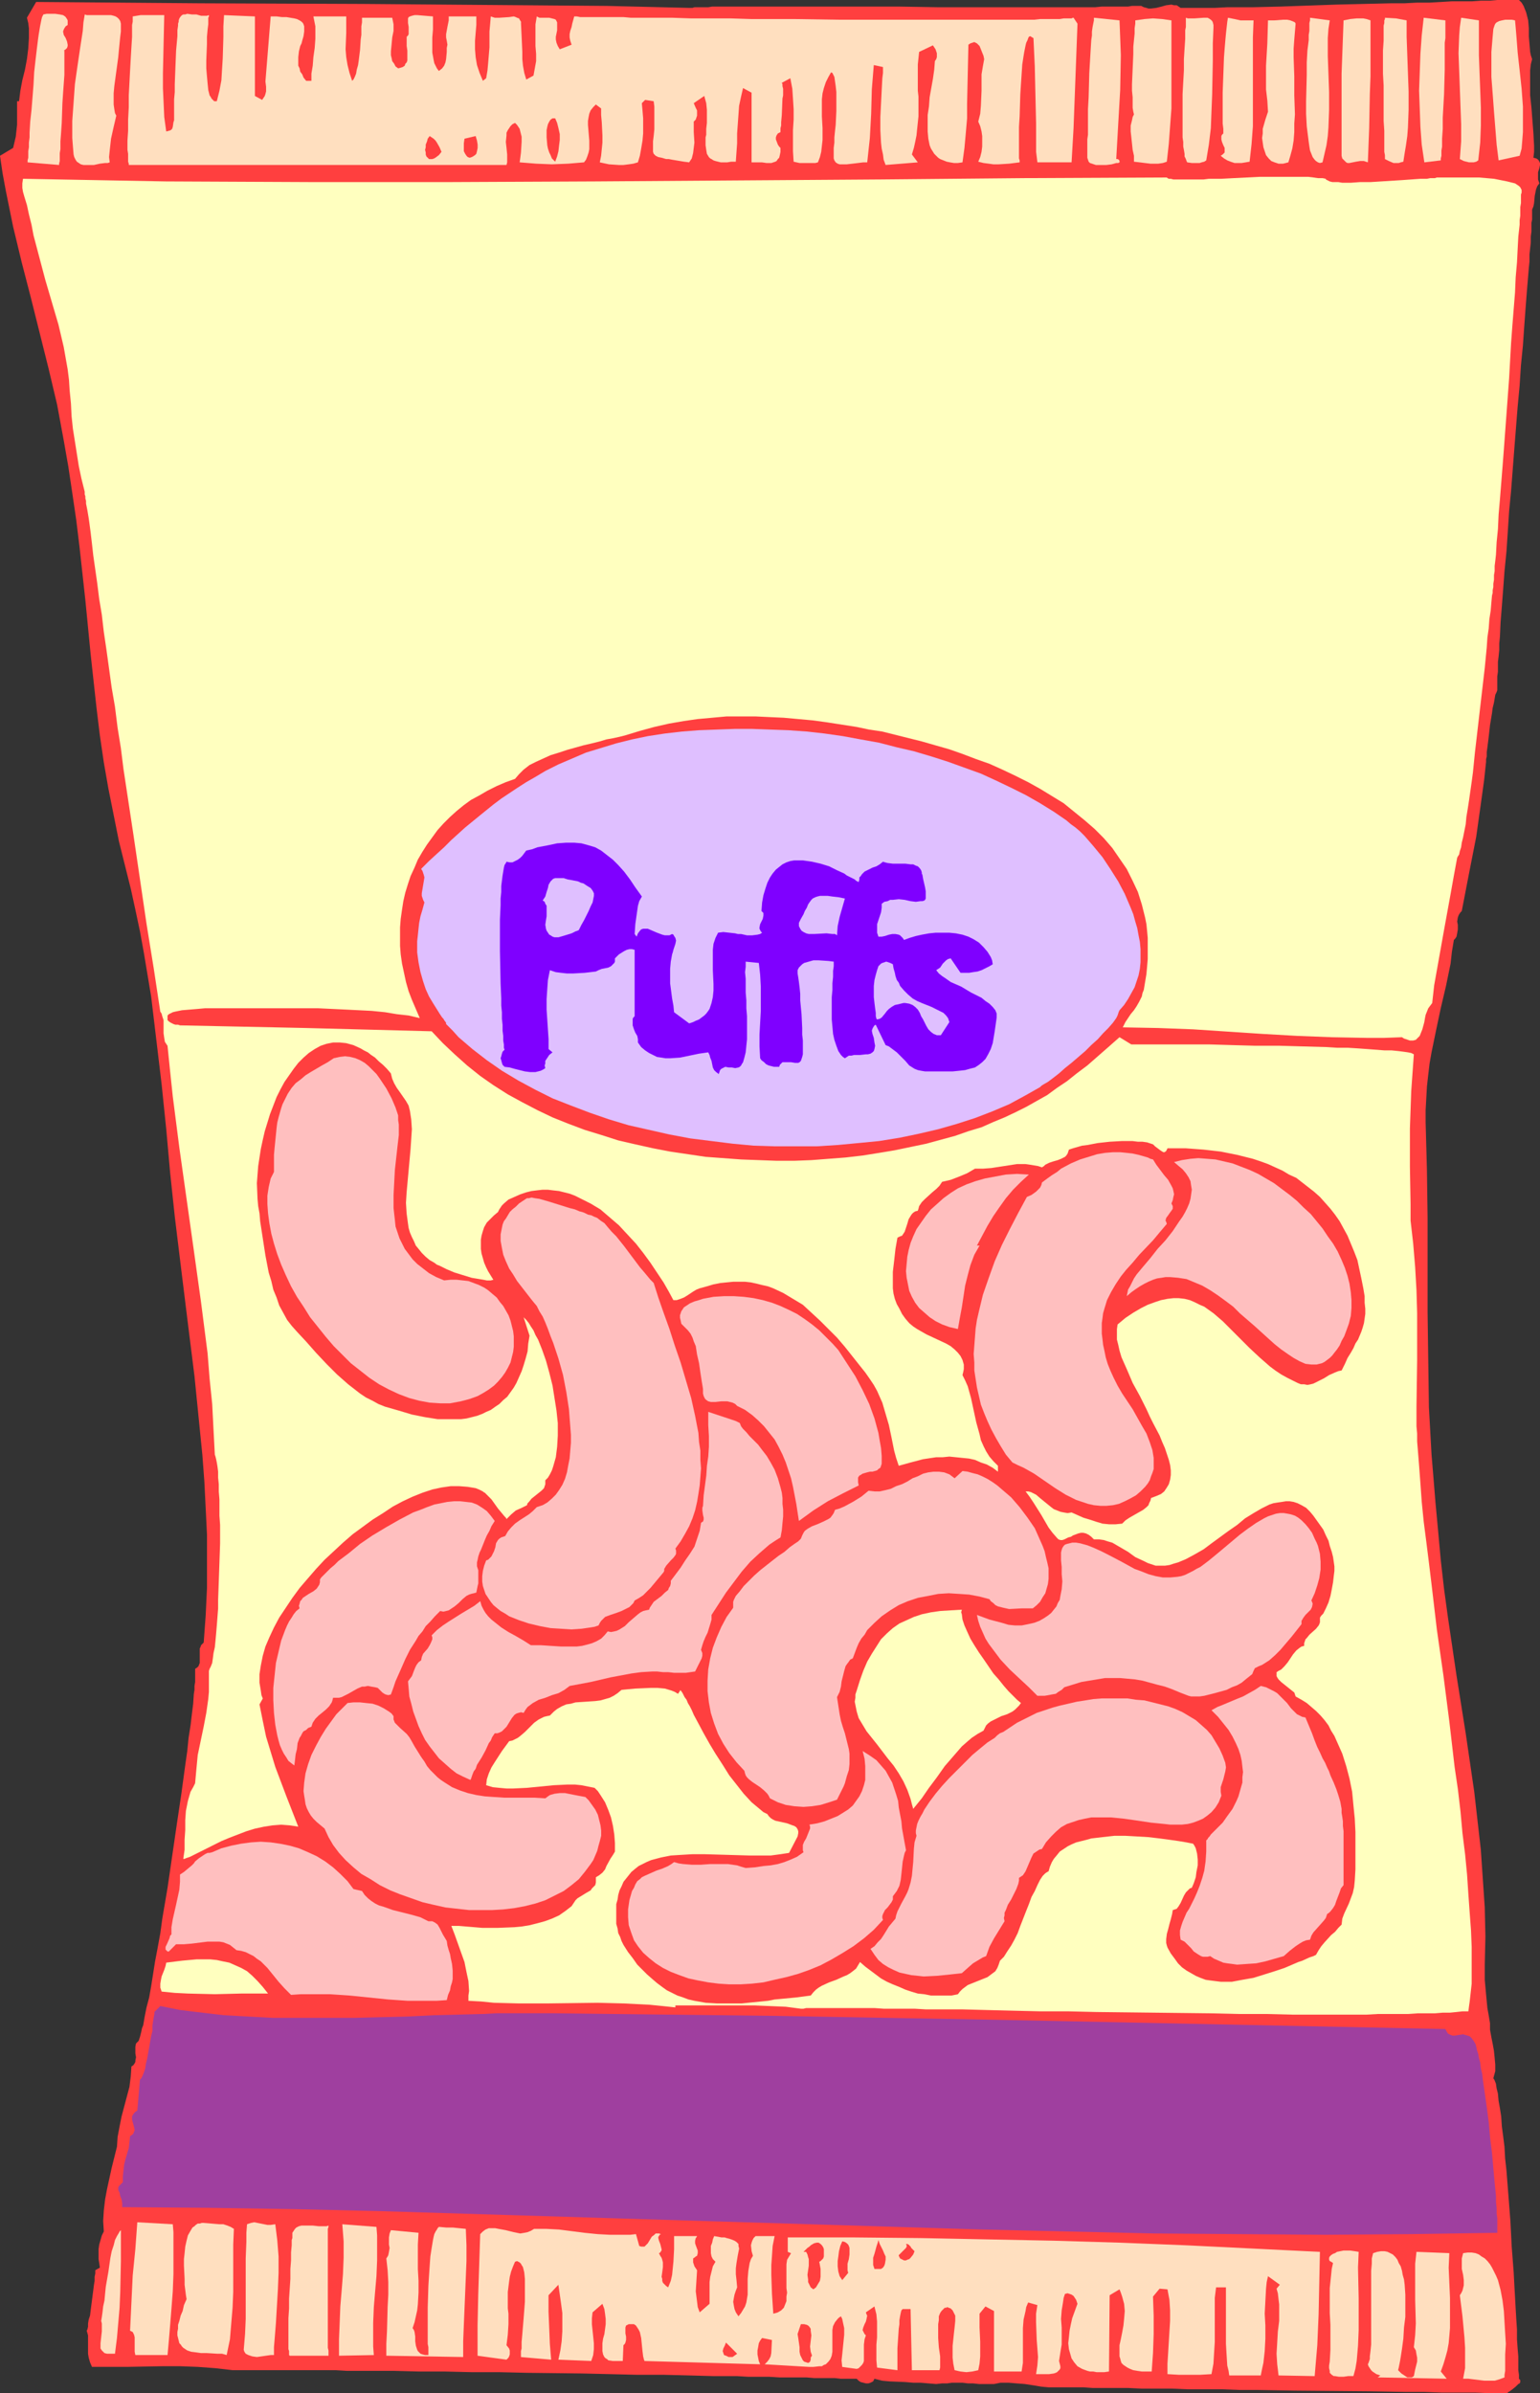 <?xml version="1.0" encoding="UTF-8" standalone="no"?>
<svg
   version="1.0"
   width="100.217mm"
   height="155.668mm"
   id="svg59"
   sodipodi:docname="Snack - Puffs.wmf"
   xmlns:inkscape="http://www.inkscape.org/namespaces/inkscape"
   xmlns:sodipodi="http://sodipodi.sourceforge.net/DTD/sodipodi-0.dtd"
   xmlns="http://www.w3.org/2000/svg"
   xmlns:svg="http://www.w3.org/2000/svg">
  <rect width="100%" height="100%" fill="#333333" stroke="none"/>
  <sodipodi:namedview
     id="namedview59"
     pagecolor="#ffffff"
     bordercolor="#000000"
     borderopacity="0.25"
     inkscape:showpageshadow="2"
     inkscape:pageopacity="0.0"
     inkscape:pagecheckerboard="0"
     inkscape:deskcolor="#d1d1d1"
     inkscape:document-units="mm" />
  <defs
     id="defs1">
    <pattern
       id="WMFhbasepattern"
       patternUnits="userSpaceOnUse"
       width="6"
       height="6"
       x="0"
       y="0" />
  </defs>
  <path
     style="fill:#ff3f3f;fill-opacity:1;fill-rule:evenodd;stroke:none"
     d="m 376.833,14.543 -0.323,1.293 -0.162,1.454 v 3.07 3.07 l 0.323,3.07 0.485,6.302 0.162,3.07 v 1.454 l -0.162,1.454 0.646,0.162 0.323,0.162 0.323,0.323 0.162,0.323 0.162,0.323 v 0.485 l -0.162,0.808 -0.323,0.97 v 0.97 0.808 l 0.162,0.485 0.162,0.485 -0.485,0.646 -0.323,0.808 -0.162,0.808 -0.162,0.808 -0.162,1.778 -0.162,0.808 -0.323,0.808 v 1.616 0.808 l -0.162,0.808 v 0.97 1.131 l -0.162,1.293 v 1.454 l -0.162,1.454 -0.162,1.454 v 1.778 l -0.162,1.616 -0.162,1.939 -0.323,3.878 -0.323,4.201 -0.323,4.363 -0.323,4.686 -0.485,4.848 -0.323,5.009 -0.485,5.171 -0.808,10.18 -0.808,10.503 -0.485,5.009 -0.323,5.009 -0.323,4.848 -0.485,4.848 -0.323,4.363 -0.323,4.201 -0.323,4.04 -0.162,3.555 -0.162,1.616 v 1.616 l -0.162,1.616 -0.162,1.293 v 1.293 1.131 l -0.162,1.131 v 0.97 2.424 l -0.162,0.485 -0.323,0.646 -0.162,0.97 -0.162,0.97 -0.323,1.293 -0.162,1.293 -0.485,2.909 -0.323,2.909 -0.162,1.293 -0.162,1.293 -0.162,1.131 v 1.131 l -0.162,0.646 v 0.646 l -0.485,4.525 -0.646,4.686 -1.293,9.211 -1.778,9.049 -1.778,9.211 -0.323,0.323 -0.323,0.485 -0.162,0.323 -0.162,0.485 -0.162,0.97 0.162,0.808 v 1.131 l -0.162,0.97 -0.162,0.808 -0.323,0.485 -0.323,0.323 -0.485,2.909 -0.323,2.909 -1.131,5.494 -1.293,5.494 -1.131,5.333 -1.131,5.494 -0.485,2.747 -0.323,2.747 -0.323,2.909 -0.162,2.909 -0.162,2.909 v 2.909 l 0.323,11.796 0.162,11.635 v 23.269 l 0.162,11.796 0.162,11.635 0.323,5.817 0.323,5.817 0.485,5.817 0.485,5.979 0.646,6.948 0.646,7.11 0.808,7.11 0.97,7.11 2.101,14.22 2.262,14.22 2.101,14.382 0.808,7.11 0.808,7.11 0.485,7.11 0.485,7.11 0.162,7.11 -0.162,6.948 v 1.939 1.778 l 0.323,3.555 0.323,3.393 0.323,1.778 0.323,1.939 v 1.616 l 0.323,1.778 0.323,1.616 0.323,1.778 0.162,1.616 0.162,1.778 v 1.616 l -0.485,1.778 0.162,0.162 0.162,0.323 0.323,0.808 0.162,1.131 0.323,1.293 0.162,1.778 0.323,1.778 0.323,2.101 0.162,2.424 0.323,2.424 0.323,2.585 0.162,2.909 0.323,2.909 0.485,6.14 0.485,6.302 0.323,6.302 0.485,6.302 0.162,3.07 0.162,2.909 0.162,2.909 0.162,2.747 0.162,2.424 v 2.424 l 0.162,2.262 0.162,1.939 v 1.778 1.616 l 0.162,1.131 v 0.97 l 0.162,0.162 0.162,0.162 v 0.162 0.323 l -0.162,0.323 -0.323,0.162 -0.646,0.646 -0.808,0.646 -0.646,0.485 -0.323,0.162 -0.162,0.162 -0.162,0.162 v 0 h -3.878 l -3.878,-0.162 h -4.04 -4.201 l -4.363,-0.162 h -4.363 l -9.049,-0.162 -18.422,-0.162 -9.211,-0.162 h -4.363 l -4.363,-0.162 h -4.201 -4.201 l -3.878,-0.162 h -3.878 -3.555 l -3.393,-0.162 h -3.07 -2.909 -2.747 l -2.262,-0.162 h -2.101 -3.07 -0.485 -1.293 -1.616 l -1.778,-0.162 -0.97,-0.162 -0.97,-0.162 -2.101,-0.323 -2.101,-0.162 -1.939,-0.162 h -1.939 l -0.808,0.162 -0.808,0.162 h -3.717 l -1.454,-0.162 h -1.293 l -1.293,-0.162 h -2.585 l -1.131,0.162 h -1.293 l -1.454,0.162 -3.878,-0.323 h -1.778 l -1.939,-0.162 -3.878,-0.162 -1.778,-0.162 -1.939,-0.485 -0.323,0.646 -0.646,0.323 -0.485,0.162 h -0.646 l -0.646,-0.162 -0.646,-0.162 -0.485,-0.323 -0.485,-0.485 h -0.808 -0.808 -1.131 -1.131 l -1.454,-0.162 h -1.454 -1.778 -1.778 l -1.939,-0.162 h -2.101 -2.262 -2.262 l -2.585,-0.162 h -2.424 -2.747 l -2.747,-0.162 h -2.747 -2.909 l -6.141,-0.162 -6.141,-0.162 h -6.625 l -6.625,-0.162 -6.787,-0.162 -13.735,-0.162 -6.787,-0.162 h -6.787 l -6.625,-0.162 h -6.302 l -6.302,-0.162 h -5.979 -2.747 -2.747 l -2.747,-0.162 H 80.15 77.564 73.04 70.939 59.143 58.335 57.365 57.204 l -4.201,-0.485 -4.363,-0.323 -4.363,-0.162 H 39.913 l -8.726,0.162 h -4.363 -4.201 l -0.485,-1.131 -0.323,-1.131 -0.162,-0.97 v -3.393 -1.131 l -0.323,-1.131 0.162,-0.323 0.162,-0.646 v -0.808 l 0.162,-0.97 0.323,-0.97 0.162,-1.293 0.646,-5.009 0.162,-1.293 0.162,-0.97 v -0.97 l 0.162,-0.808 v -0.485 -0.323 l 1.131,-0.646 -0.162,-1.131 -0.162,-0.97 v -1.293 -1.131 l 0.162,-1.131 0.323,-1.131 0.323,-1.131 0.485,-0.97 -0.162,-2.585 0.162,-2.585 0.323,-2.747 0.485,-2.585 1.131,-5.171 0.646,-2.585 0.646,-2.585 0.162,-2.424 0.485,-2.585 0.485,-2.424 0.646,-2.424 0.646,-2.424 0.646,-2.424 0.323,-2.585 0.162,-2.424 0.485,-0.323 0.323,-0.485 0.162,-0.323 v -0.323 l 0.162,-0.808 -0.162,-0.97 v -0.808 -0.808 l 0.162,-0.808 0.323,-0.323 0.323,-0.323 0.162,-0.485 0.162,-0.485 0.162,-0.646 0.162,-0.646 0.162,-0.808 0.323,-0.808 0.323,-1.939 0.485,-2.424 0.646,-2.424 0.485,-2.747 0.485,-3.07 0.485,-3.07 0.646,-3.393 0.646,-3.555 0.485,-3.555 1.293,-7.595 1.131,-7.756 1.131,-7.756 1.131,-7.595 0.485,-3.555 0.485,-3.555 0.485,-3.393 0.323,-3.232 0.485,-3.07 0.323,-2.747 0.323,-2.585 0.162,-2.424 0.162,-0.97 v -0.97 l 0.162,-0.97 v -0.808 -0.646 -0.646 -1.131 l 0.485,-0.323 0.323,-0.323 0.323,-0.808 v -0.808 -0.97 -0.808 -0.97 l 0.162,-0.323 0.162,-0.485 0.323,-0.323 0.323,-0.323 0.485,-6.625 0.323,-6.787 v -6.625 -6.464 l -0.323,-6.625 -0.323,-6.464 -0.485,-6.464 -0.646,-6.464 -1.293,-12.927 -1.616,-12.927 -1.616,-13.089 -1.616,-13.25 -1.131,-10.665 -0.97,-10.827 -1.131,-10.988 -1.293,-10.827 -1.293,-10.827 -1.778,-10.665 -0.97,-5.333 -1.131,-5.332 -1.131,-5.171 -1.293,-5.171 -1.616,-6.464 -1.293,-6.464 -1.293,-6.464 -1.131,-6.464 -0.97,-6.625 -0.808,-6.625 -1.454,-13.25 -1.293,-13.25 -1.454,-13.25 -0.808,-6.625 -0.97,-6.625 -0.97,-6.464 L 15.674,108.266 14.059,99.54 11.958,90.653 7.595,73.201 5.333,64.475 3.232,55.749 1.454,47.023 0.646,42.66 0,38.297 3.232,36.358 3.878,33.611 4.201,30.702 v -2.909 -2.909 H 4.686 L 5.009,22.3 5.494,19.714 6.141,17.129 6.625,14.543 6.948,11.958 7.11,9.372 V 8.08 6.948 L 6.948,5.656 6.625,4.363 8.888,0.485 49.124,0.808 89.199,0.97 129.274,1.293 l 20.037,0.162 20.199,0.485 h 0.162 0.162 0.485 l 0.485,-0.162 h 0.646 0.808 0.808 1.131 l 0.97,-0.162 h 2.585 1.454 32.157 9.696 l 9.696,0.162 h 9.696 4.848 13.089 3.878 7.11 l 1.616,-0.162 h 1.454 1.454 1.293 1.131 1.131 l 0.97,-0.162 h 0.97 0.646 0.646 l 0.646,0.323 0.646,0.162 0.485,0.162 h 0.646 l 1.293,-0.162 1.293,-0.323 1.131,-0.323 1.293,-0.162 0.646,0.162 h 0.646 l 0.485,0.323 0.485,0.323 h 2.747 2.747 2.909 l 3.07,-0.162 h 3.07 3.232 l 6.787,-0.162 13.735,-0.485 6.787,-0.162 6.787,-0.162 h 3.232 l 3.07,-0.162 h 3.07 l 2.909,-0.162 2.585,-0.162 h 2.585 2.424 l 2.262,-0.162 h 2.101 L 368.269,0 h 1.454 1.454 0.97 0.808 0.646 l 0.646,0.646 0.485,0.808 0.323,0.808 0.323,0.808 0.485,1.939 0.162,1.939 v 1.939 l 0.162,1.939 0.162,1.939 0.162,0.808 z"
     id="path1" />
  <path
     style="fill:#ffdfbf;fill-opacity:1;fill-rule:evenodd;stroke:none"
     d="m 16.644,6.14 -0.485,0.323 -0.323,0.485 -0.162,0.323 -0.162,0.485 0.162,0.808 0.485,0.808 0.323,0.808 0.162,0.808 v 0.323 l -0.162,0.485 -0.323,0.323 -0.485,0.323 h 0.162 v 0.323 0.323 0.485 1.293 0.808 0.808 1.939 l -0.162,2.262 -0.162,2.262 -0.162,2.424 -0.162,4.848 -0.162,2.424 -0.162,2.101 v 1.939 l -0.162,0.97 v 0.808 0.646 0.485 l -0.162,0.646 v 0.323 L 6.787,39.913 V 39.428 L 6.948,38.782 V 37.974 37.166 L 7.11,36.196 V 35.065 L 7.272,33.773 V 32.641 L 7.433,29.894 7.756,26.986 8.241,20.845 8.403,17.775 8.726,14.866 9.049,12.119 9.372,9.534 9.534,8.403 9.696,7.433 9.857,6.464 10.019,5.656 10.18,4.848 10.342,4.201 10.503,3.878 10.665,3.555 11.473,3.393 h 1.131 0.97 l 1.131,0.162 0.808,0.162 0.485,0.323 0.162,0.162 0.323,0.485 0.162,0.323 V 5.494 Z"
     id="path2" />
  <path
     style="fill:#ffdfbf;fill-opacity:1;fill-rule:evenodd;stroke:none"
     d="m 28.602,28.44 -0.646,2.747 -0.646,2.909 -0.162,1.454 -0.162,1.454 -0.162,1.616 0.162,1.293 -0.485,0.162 h -0.646 l -1.293,0.162 -1.454,0.323 H 21.815 20.522 L 19.876,40.398 19.391,40.075 18.906,39.751 18.583,39.267 18.26,38.62 18.098,37.974 17.937,36.035 17.775,33.934 V 31.833 29.733 l 0.323,-4.525 0.323,-4.525 0.646,-4.525 0.646,-4.363 0.646,-4.201 0.162,-2.101 0.323,-1.939 0.485,0.162 h 0.485 1.293 2.909 1.293 l 0.646,0.162 0.485,0.162 0.485,0.323 0.323,0.323 0.323,0.485 0.162,0.646 V 6.787 7.756 l -0.162,1.293 -0.162,1.616 -0.162,1.616 -0.162,1.778 -0.485,3.555 -0.485,3.555 -0.162,1.778 v 1.454 1.293 l 0.162,1.131 0.162,0.97 0.162,0.323 z"
     id="path3" />
  <path
     style="fill:#ffdfbf;fill-opacity:1;fill-rule:evenodd;stroke:none"
     d="m 40.398,3.717 -0.162,7.11 -0.162,7.272 v 3.555 l 0.162,3.555 0.162,3.555 0.485,3.555 0.646,-0.162 0.485,-0.162 0.323,-0.323 0.162,-0.485 0.162,-1.131 0.162,-0.485 V 29.086 27.309 26.016 24.4 l 0.162,-1.778 v -1.939 l 0.162,-4.201 0.162,-4.04 0.162,-1.778 0.162,-1.778 V 7.433 L 43.792,6.302 V 5.817 L 43.953,5.333 V 5.171 5.009 l 0.162,-0.485 0.323,-0.485 0.323,-0.323 0.323,-0.162 h 0.485 l 0.485,-0.162 1.131,0.162 h 1.131 l 1.131,0.323 h 0.97 0.485 l 0.485,-0.162 v 0.323 l -0.162,0.323 v 0.485 0.485 0.646 l -0.162,1.293 -0.162,1.778 v 1.778 l -0.162,4.04 v 1.939 l 0.162,1.939 0.162,1.778 0.162,1.616 0.162,0.646 0.162,0.646 0.323,0.485 0.162,0.323 0.323,0.323 0.323,0.323 h 0.323 0.323 l 0.646,-2.585 0.485,-2.585 0.162,-2.747 0.162,-2.585 0.162,-5.333 V 6.464 L 55.103,3.717 62.698,4.04 V 23.592 l 1.778,0.97 v 0 l 0.323,-0.485 0.323,-0.485 0.162,-0.485 0.162,-0.646 V 21.33 L 65.283,20.037 66.576,4.04 h 1.454 l 1.293,0.162 h 1.131 l 0.97,0.162 0.97,0.162 0.646,0.162 0.646,0.323 0.485,0.323 0.323,0.323 0.162,0.323 0.162,0.485 V 6.787 7.756 l -0.162,1.131 -0.323,1.131 -0.162,0.646 -0.323,0.646 -0.323,1.293 -0.162,1.454 v 1.454 0.646 l 0.323,0.646 0.162,0.808 0.485,0.646 0.323,0.808 0.646,0.808 h 1.293 v -0.808 -0.97 l 0.323,-1.939 0.162,-2.101 0.323,-2.262 0.162,-2.262 V 7.433 6.464 L 77.403,5.656 77.241,4.848 77.08,4.04 h 8.08 v 2.101 1.939 l -0.162,4.04 0.162,1.939 0.323,1.939 0.485,1.939 0.323,0.97 0.323,0.97 0.323,-0.323 0.323,-0.646 0.323,-0.808 0.162,-0.97 0.323,-1.131 0.162,-1.131 0.323,-2.585 0.162,-2.585 0.162,-1.131 V 7.433 6.464 L 89.037,5.494 V 4.848 4.363 h 7.433 l 0.162,0.808 0.162,0.808 V 7.595 L 96.471,9.211 96.309,10.988 96.147,12.604 v 0.97 l 0.162,0.646 0.162,0.808 0.485,0.646 0.323,0.646 0.646,0.485 0.646,-0.162 0.485,-0.162 0.485,-0.323 0.162,-0.485 0.323,-0.323 0.162,-0.485 v -1.131 -1.293 l -0.162,-1.131 V 10.019 9.049 l 0.323,-0.323 0.162,-0.323 V 7.595 6.625 L 100.349,5.656 V 4.848 4.525 l 0.162,-0.323 0.323,-0.162 0.485,-0.162 0.646,-0.162 h 0.646 l 3.878,0.323 v 0.808 0.808 1.616 l -0.162,1.939 v 1.939 1.778 l 0.323,1.778 0.162,0.808 0.323,0.646 0.323,0.646 0.485,0.646 0.808,-0.646 0.485,-0.646 0.323,-0.808 0.162,-0.808 0.162,-1.778 v -0.97 l 0.162,-0.808 -0.162,-0.97 -0.162,-0.808 V 8.403 l 0.323,-1.778 0.162,-0.808 0.162,-0.808 V 4.04 h 6.787 v 2.101 l -0.162,1.939 -0.162,1.939 v 2.101 l 0.162,1.939 0.323,1.939 0.646,1.939 0.808,1.939 0.808,-0.646 0.323,-1.939 0.162,-1.778 0.323,-3.878 V 7.756 l 0.162,-1.778 0.162,-1.939 0.485,0.162 0.485,0.162 h 1.131 l 2.424,-0.162 1.131,-0.162 0.485,0.162 0.323,0.162 0.485,0.162 0.162,0.323 0.323,0.485 v 0.485 l 0.162,3.393 0.162,3.555 v 1.778 l 0.162,1.616 0.323,1.778 0.485,1.616 1.778,-0.97 0.323,-1.778 0.323,-1.778 V 13.25 L 131.698,11.311 V 7.756 5.979 l 0.323,-1.939 0.646,0.323 h 0.808 1.616 l 0.646,0.162 0.646,0.162 0.323,0.162 0.162,0.323 0.162,0.323 v 0.323 1.616 l -0.162,0.808 -0.162,0.808 v 0.646 l 0.162,0.808 0.323,0.808 0.485,0.808 2.909,-1.131 -0.323,-0.97 -0.162,-0.808 V 8.403 l 0.162,-0.808 0.323,-0.97 0.162,-0.808 0.485,-1.778 h 0.646 l 0.808,0.162 h 3.232 1.293 1.293 1.454 3.393 l 1.778,0.162 h 1.778 4.201 4.201 l 4.686,0.162 h 4.686 5.009 l 5.171,0.162 h 5.333 5.333 l 10.827,0.162 h 10.503 10.342 4.848 4.848 4.363 7.918 1.939 3.232 l 1.454,-0.162 h 1.454 1.293 1.131 0.97 l 0.97,-0.162 h 0.808 0.646 0.485 l 0.323,-0.162 h 0.162 l 0.97,1.454 -0.323,8.564 -0.323,8.564 -0.323,8.564 -0.485,8.403 h -8.403 l -0.323,-2.585 V 30.379 l -0.162,-6.948 -0.162,-7.11 -0.323,-6.948 -0.808,-0.485 -0.323,0.162 -0.162,0.323 -0.162,0.485 -0.323,0.646 -0.162,0.646 -0.162,0.808 -0.162,0.808 -0.162,0.97 -0.323,2.101 -0.162,2.424 -0.162,2.424 -0.162,2.585 -0.162,5.333 -0.162,2.585 v 7.756 l 0.162,0.485 v 0.485 l -2.585,0.323 -2.585,0.162 h -1.293 l -1.131,-0.162 -1.293,-0.162 -1.293,-0.323 0.485,-1.131 0.323,-1.293 0.162,-1.293 V 34.742 33.449 l -0.162,-1.131 -0.323,-1.293 -0.485,-1.131 0.485,-1.939 0.162,-1.939 0.162,-3.717 v -4.04 l 0.323,-1.939 0.323,-1.778 -0.162,-0.808 -0.323,-0.808 -0.323,-0.808 -0.323,-0.808 -0.485,-0.485 -0.162,-0.162 -0.323,-0.162 -0.323,-0.162 -0.485,0.162 -0.485,0.162 -0.485,0.323 -0.162,7.272 -0.162,7.272 v 3.555 l -0.323,3.717 -0.323,3.555 -0.485,3.555 -1.131,0.162 h -0.97 l -0.97,-0.162 -0.808,-0.162 -0.808,-0.323 -0.808,-0.323 -0.485,-0.323 -0.485,-0.485 -0.485,-0.485 -0.808,-1.293 -0.323,-0.808 -0.323,-1.616 -0.162,-1.778 V 30.379 28.278 l 0.323,-2.101 0.162,-2.262 0.808,-4.525 0.323,-2.262 0.162,-2.101 0.323,-0.485 0.162,-0.485 v -0.485 -0.485 l -0.162,-0.485 -0.162,-0.485 -0.646,-0.97 -3.393,1.616 -0.323,3.07 v 3.232 3.232 l 0.162,1.454 v 4.848 l -0.323,3.07 -0.162,1.616 -0.323,1.616 -0.323,1.454 -0.485,1.616 1.454,1.939 -7.918,0.646 -0.485,-1.293 -0.162,-1.293 -0.323,-1.454 -0.162,-1.454 -0.162,-3.07 v -3.232 l 0.162,-3.232 0.162,-3.232 0.162,-3.07 0.162,-1.293 v -1.454 l -2.262,-0.485 -0.485,5.979 -0.162,5.979 -0.323,5.979 -0.646,5.979 h -0.485 -0.485 l -1.293,0.162 -2.747,0.323 h -1.293 -0.485 l -0.485,-0.162 -0.485,-0.323 -0.323,-0.485 -0.162,-0.485 v -0.646 -0.808 -1.131 l 0.162,-1.293 v -1.293 l 0.162,-1.616 0.162,-1.454 0.162,-3.393 v -4.686 l -0.162,-1.454 -0.162,-1.131 -0.162,-1.131 -0.323,-0.646 -0.162,-0.323 -0.323,-0.162 -0.646,1.131 -0.646,1.293 -0.485,1.454 -0.323,1.293 -0.162,1.454 v 1.293 2.909 l 0.162,2.909 v 2.909 l -0.162,1.454 -0.162,1.454 -0.323,1.293 -0.485,1.293 -0.646,0.162 h -0.808 -1.454 -1.616 l -1.454,-0.323 -0.162,-2.585 v -2.585 -2.585 l 0.162,-2.585 v -2.585 l -0.162,-2.585 -0.162,-2.424 -0.485,-2.585 -2.101,1.131 0.162,0.323 v 0.485 l 0.162,0.646 v 1.616 l -0.162,0.808 -0.162,4.04 -0.162,1.778 v 0.808 l -0.162,0.646 v 0.646 0.323 l -0.323,0.162 -0.323,0.162 -0.323,0.485 -0.162,0.485 v 0.485 l 0.485,1.293 0.323,0.485 0.323,0.323 v 0.97 l -0.162,0.808 -0.162,0.646 -0.323,0.323 -0.323,0.485 -0.323,0.162 -0.485,0.162 -0.485,0.162 h -1.131 l -1.131,-0.162 h -1.293 -1.293 V 22.784 l -2.101,-1.131 -0.485,2.101 -0.485,2.262 -0.162,2.262 -0.162,2.262 -0.162,2.262 v 2.424 l -0.323,4.525 h -1.131 l -0.97,0.162 h -0.808 -0.808 l -0.646,-0.162 -0.646,-0.162 -0.485,-0.162 -0.485,-0.323 -0.323,-0.162 -0.323,-0.323 -0.485,-0.808 -0.162,-0.97 -0.162,-1.131 v -1.939 l 0.162,-0.646 v -1.454 l 0.162,-1.454 v -1.616 -1.616 l -0.162,-1.616 -0.485,-1.778 -2.585,1.778 0.485,1.131 0.323,0.646 v 0.646 0.646 l -0.162,0.485 -0.162,0.485 -0.485,0.485 v 1.293 1.293 l 0.162,2.585 -0.162,1.293 -0.162,1.293 -0.323,1.293 -0.323,0.485 -0.323,0.485 -1.293,-0.162 -0.97,-0.162 -0.97,-0.162 -0.97,-0.162 -0.808,-0.162 h -0.646 l -1.131,-0.323 -0.808,-0.162 -0.646,-0.323 -0.485,-0.485 -0.162,-0.485 V 36.681 35.873 34.742 l 0.162,-1.293 0.162,-1.616 V 30.864 29.894 28.763 27.47 26.178 l -0.162,-1.293 -2.101,-0.323 -0.808,0.808 0.162,1.778 0.162,1.939 v 1.778 1.939 l -0.162,1.778 -0.323,1.939 -0.323,1.778 -0.485,1.616 -1.131,0.323 -1.131,0.162 -1.293,0.162 h -1.131 l -2.424,-0.162 -2.262,-0.485 0.323,-1.616 0.162,-1.616 0.162,-1.616 V 33.288 l -0.162,-3.232 -0.162,-1.778 v -1.616 l -1.293,-0.97 -0.646,0.646 -0.646,0.808 -0.323,0.808 -0.162,0.808 -0.162,0.97 v 0.97 l 0.162,1.939 0.162,1.939 v 2.101 l -0.162,0.808 -0.323,0.97 -0.323,0.808 -0.485,0.646 -3.878,0.323 -4.04,0.162 -3.878,-0.162 -4.04,-0.323 0.162,-1.131 0.162,-1.293 0.162,-2.585 v -1.293 l -0.323,-1.293 -0.162,-0.646 -0.323,-0.485 -0.323,-0.485 -0.485,-0.485 -0.646,0.323 -0.485,0.485 -0.323,0.485 -0.323,0.485 -0.323,0.646 v 0.646 l -0.162,1.616 0.162,1.454 0.162,1.616 v 1.293 0.646 l -0.162,0.646 H 31.672 V 40.236 L 31.51,39.751 V 39.267 38.62 37.812 L 31.349,36.843 v -2.262 l 0.162,-2.424 v -2.747 l 0.162,-3.07 v -2.909 l 0.162,-3.07 0.162,-3.07 0.162,-2.909 0.162,-2.747 0.162,-2.585 V 7.918 7.11 6.14 L 32.642,5.333 V 4.686 4.04 l 1.939,-0.323 h 1.939 1.939 z"
     id="path4" />
  <path
     style="fill:#ffdfbf;fill-opacity:1;fill-rule:evenodd;stroke:none"
     d="m 275.353,5.009 0.162,4.201 0.162,4.363 -0.162,8.564 -0.485,8.403 -0.485,8.564 h 0.323 l 0.323,0.162 0.162,0.323 v 0.162 0.162 l -0.323,0.162 h -0.485 l -1.131,0.323 -1.293,0.162 h -1.293 -1.293 l -0.485,-0.162 -0.485,-0.162 -0.485,-0.162 -0.323,-0.323 -0.162,-0.485 -0.162,-0.485 V 38.459 38.136 36.843 36.196 34.257 l 0.162,-1.131 v -1.131 -2.424 -2.747 l 0.162,-2.909 0.162,-5.979 0.162,-2.747 0.162,-2.747 0.162,-2.585 0.162,-1.131 V 7.756 l 0.162,-1.131 0.162,-0.808 0.162,-0.808 V 4.363 Z"
     id="path5" />
  <path
     style="fill:#ffdfbf;fill-opacity:1;fill-rule:evenodd;stroke:none"
     d="m 288.119,5.009 v 8.726 4.201 4.525 4.201 l -0.323,4.363 -0.323,4.363 -0.485,4.363 -0.97,0.323 -1.131,0.162 h -0.97 -0.97 l -4.04,-0.485 v -1.454 l -0.323,-1.454 -0.323,-3.07 -0.162,-1.454 v -1.454 l 0.323,-1.293 0.162,-0.808 0.323,-0.646 -0.162,-0.646 -0.162,-0.97 v -1.293 -1.293 l -0.162,-1.616 v -1.616 l 0.162,-3.717 0.162,-3.717 v -1.778 l 0.162,-1.616 0.162,-1.616 V 6.948 l 0.162,-1.131 V 5.009 l 2.262,-0.323 2.101,-0.162 2.262,0.162 z"
     id="path6" />
  <path
     style="fill:#ffdfbf;fill-opacity:1;fill-rule:evenodd;stroke:none"
     d="m 296.683,39.428 -0.485,0.323 -0.646,0.162 -0.485,0.162 h -1.939 l -1.131,-0.162 -0.162,-0.323 -0.162,-0.485 -0.323,-0.646 v -0.646 l -0.162,-0.97 -0.162,-0.808 v -1.131 l -0.162,-1.131 V 31.349 28.763 26.016 23.108 l 0.323,-5.817 v -2.747 l 0.162,-2.585 0.162,-2.424 V 8.403 7.433 l 0.162,-0.808 V 5.656 4.363 l 0.485,0.162 h 0.485 1.131 l 2.262,-0.162 h 0.97 l 0.323,0.162 0.485,0.323 0.323,0.323 0.162,0.323 0.162,0.646 V 6.787 l -0.162,3.878 v 4.201 l -0.162,8.403 -0.162,4.04 -0.162,4.201 -0.485,4.04 z"
     id="path7" />
  <path
     style="fill:#ffdfbf;fill-opacity:1;fill-rule:evenodd;stroke:none"
     d="m 308.318,5.009 -0.162,4.201 v 4.525 8.564 4.363 4.363 l -0.323,4.363 -0.485,4.363 -1.939,0.323 h -0.808 -0.97 l -0.97,-0.323 -0.808,-0.323 -0.808,-0.485 -0.808,-0.646 0.485,-0.323 0.323,-0.323 0.162,-0.162 v -0.323 -0.808 l -0.323,-0.646 -0.323,-0.808 -0.162,-0.646 v -0.808 l 0.162,-0.323 0.323,-0.323 v -1.131 l -0.162,-1.293 v -7.595 l 0.162,-4.363 0.162,-4.363 0.162,-2.101 0.162,-1.939 0.162,-1.778 0.162,-1.454 0.162,-1.454 0.162,-0.97 1.616,0.323 1.454,0.323 h 1.616 z"
     id="path8" />
  <path
     style="fill:#ffdfbf;fill-opacity:1;fill-rule:evenodd;stroke:none"
     d="m 327.063,5.009 -0.323,2.101 -0.162,2.262 v 4.363 l 0.323,8.888 v 4.363 l -0.162,4.363 -0.162,2.101 -0.323,2.262 -0.485,2.101 -0.485,2.101 -0.646,0.162 -0.485,-0.162 -0.485,-0.323 -0.323,-0.323 -0.485,-0.646 -0.323,-0.808 -0.323,-0.808 -0.162,-0.97 -0.162,-1.131 -0.162,-1.293 -0.162,-1.293 -0.162,-1.293 -0.162,-3.07 v -3.07 l 0.162,-6.464 v -3.07 l 0.162,-2.909 0.323,-2.585 V 8.564 l 0.162,-0.97 V 6.464 5.656 l 0.162,-0.646 V 4.363 Z"
     id="path9" />
  <path
     style="fill:#ffdfbf;fill-opacity:1;fill-rule:evenodd;stroke:none"
     d="m 337.081,5.009 v 4.686 4.525 4.525 l -0.162,4.363 -0.162,8.403 -0.162,4.201 -0.162,4.201 -0.485,-0.162 -0.485,-0.162 H 334.496 l -0.97,0.162 -0.808,0.162 -0.808,0.162 h -0.485 l -0.323,-0.162 -0.323,-0.323 -0.323,-0.323 -0.323,-0.323 -0.162,-0.646 V 34.419 18.098 l 0.162,-4.363 0.162,-4.363 0.162,-4.363 0.808,-0.162 0.808,-0.162 1.616,-0.162 h 0.808 0.808 l 0.808,0.162 z"
     id="path10" />
  <path
     style="fill:#ffdfbf;fill-opacity:1;fill-rule:evenodd;stroke:none"
     d="m 345.969,5.009 v 4.04 l 0.162,4.525 0.323,8.888 v 4.525 l -0.162,4.363 -0.162,2.101 -0.323,2.262 -0.323,1.939 -0.323,2.101 -0.646,0.162 -0.485,0.162 h -0.646 -0.646 l -1.131,-0.485 -0.97,-0.485 v -0.485 -0.485 l -0.162,-0.808 v -0.808 -0.97 -0.97 -2.424 l -0.162,-2.424 v -2.909 -5.817 l -0.162,-2.909 v -5.656 l 0.162,-2.424 V 8.888 7.918 7.11 6.302 l 0.162,-0.646 V 5.009 L 340.637,4.686 V 4.363 l 2.747,0.162 z"
     id="path11" />
  <path
     style="fill:#ffdfbf;fill-opacity:1;fill-rule:evenodd;stroke:none"
     d="m 355.503,5.009 v 1.616 0.808 1.939 l -0.162,1.131 v 1.293 2.585 2.747 l -0.162,5.979 -0.162,2.909 -0.162,2.909 v 2.747 l -0.162,2.424 v 0.97 0.97 l -0.162,0.97 v 0.808 0.485 l -0.162,0.646 v 0.162 0.323 l -4.04,0.485 -0.646,-4.363 -0.323,-4.363 -0.162,-4.525 -0.162,-4.363 0.162,-4.525 0.162,-4.525 0.323,-4.525 0.485,-4.363 z"
     id="path12" />
  <path
     style="fill:#ffdfbf;fill-opacity:1;fill-rule:evenodd;stroke:none"
     d="m 363.744,5.009 v 4.201 4.363 l 0.162,4.363 0.162,4.201 0.162,4.363 v 4.363 l -0.162,4.201 -0.485,4.363 -0.485,0.323 -0.646,0.162 h -0.646 -0.485 l -1.293,-0.323 -0.97,-0.485 0.323,-4.363 v -4.201 l -0.323,-8.726 -0.162,-4.363 -0.162,-4.363 0.162,-4.363 0.162,-2.101 0.323,-2.262 z"
     id="path13" />
  <path
     style="fill:#ffdfbf;fill-opacity:1;fill-rule:evenodd;stroke:none"
     d="m 318.66,5.817 -0.162,1.939 -0.162,1.939 -0.162,2.262 v 2.101 l 0.162,4.686 v 4.686 l 0.162,4.686 -0.162,2.262 v 2.101 l -0.162,2.101 -0.323,1.939 -0.485,1.778 -0.485,1.616 -0.646,0.162 -0.646,0.162 h -1.131 l -0.97,-0.323 -0.808,-0.323 -0.646,-0.646 -0.646,-0.808 -0.323,-0.97 -0.323,-0.97 -0.162,-1.131 -0.162,-1.131 0.162,-1.131 v -1.131 l 0.323,-1.131 0.323,-1.131 0.323,-0.97 0.323,-0.97 -0.162,-2.747 -0.323,-2.747 v -2.909 -2.909 l 0.323,-5.494 0.162,-5.656 h 0.808 0.808 l 2.101,-0.162 h 0.97 l 0.808,0.162 0.808,0.323 0.323,0.162 z"
     id="path14" />
  <path
     style="fill:#ffdfbf;fill-opacity:1;fill-rule:evenodd;stroke:none"
     d="m 372.632,5.009 0.162,1.778 0.162,1.939 0.323,4.201 0.485,4.363 0.485,4.525 0.323,4.363 v 2.262 2.101 1.939 l -0.162,2.101 -0.162,1.939 -0.485,1.778 -5.171,1.131 -0.485,-3.878 -0.323,-4.04 -0.323,-4.04 -0.323,-4.363 -0.323,-4.201 v -4.201 -1.939 l 0.162,-1.939 0.162,-1.939 0.162,-1.778 0.162,-0.485 0.162,-0.485 0.162,-0.323 0.323,-0.323 0.646,-0.323 0.646,-0.162 0.808,-0.162 h 0.808 0.808 z"
     id="path15" />
  <path
     style="fill:#ff3f3f;fill-opacity:1;fill-rule:evenodd;stroke:none"
     d="m 136.545,39.751 -0.485,-0.485 -0.323,-0.323 -0.323,-0.808 -0.323,-0.646 -0.323,-0.97 -0.162,-0.808 -0.162,-1.939 v -0.97 -0.808 l 0.162,-0.808 0.162,-0.646 0.323,-0.646 0.323,-0.485 0.485,-0.323 h 0.646 l 0.485,1.131 0.323,1.293 0.323,1.454 v 1.454 l -0.162,1.293 -0.162,1.454 -0.323,1.293 z"
     id="path16" />
  <path
     style="fill:#ff3f3f;fill-opacity:1;fill-rule:evenodd;stroke:none"
     d="m 114.246,34.096 2.747,-0.646 0.323,1.131 0.162,0.97 v 0.808 l -0.162,0.808 -0.162,0.646 -0.323,0.323 -0.485,0.323 -0.323,0.162 -0.485,0.162 -0.485,-0.162 -0.323,-0.323 -0.323,-0.485 -0.323,-0.646 V 36.196 35.227 Z"
     id="path17" />
  <path
     style="fill:#ff3f3f;fill-opacity:1;fill-rule:evenodd;stroke:none"
     d="m 108.59,37.328 -0.646,0.808 -0.646,0.485 -0.485,0.323 -0.485,0.162 h -0.485 -0.323 l -0.323,-0.323 -0.323,-0.323 -0.162,-0.485 v -0.485 l -0.162,-0.646 0.162,-0.646 v -0.646 l 0.323,-0.808 0.162,-0.646 0.485,-0.646 0.485,0.323 0.485,0.323 0.485,0.485 0.323,0.485 0.646,1.131 z"
     id="path18" />
  <path
     style="fill:#ffffbf;fill-opacity:1;fill-rule:evenodd;stroke:none"
     d="m 286.988,43.63 0.162,0.162 0.323,0.162 h 0.485 l 0.646,0.162 h 0.808 0.808 2.101 1.131 1.293 1.293 l 1.293,-0.162 h 3.07 l 3.07,-0.162 6.464,-0.323 h 3.232 3.07 2.909 2.585 l 1.293,0.162 1.131,0.162 h 1.131 l 0.808,0.162 v 0.162 l 0.323,0.162 0.323,0.162 0.323,0.162 0.646,0.162 h 0.646 0.808 l 0.97,0.162 h 2.101 l 2.262,-0.162 h 2.585 l 2.585,-0.162 2.585,-0.162 2.585,-0.162 2.262,-0.162 2.262,-0.162 h 0.808 0.808 l 0.808,-0.162 h 0.646 0.485 l 0.485,-0.162 h 0.323 0.485 0.323 0.97 1.293 3.232 1.778 1.939 l 3.717,0.323 1.616,0.323 1.616,0.323 1.293,0.323 0.646,0.162 0.485,0.323 0.485,0.323 0.323,0.323 0.162,0.323 0.162,0.323 v 0.646 l -0.162,0.485 v 0.646 0.646 0.808 l -0.162,0.97 v 0.97 1.131 l -0.162,1.131 v 1.131 l -0.162,1.454 -0.162,1.454 -0.162,3.07 -0.162,3.232 -0.323,3.717 -0.162,3.717 -0.323,4.04 -0.323,4.04 -0.323,4.363 -0.485,8.726 -0.646,8.726 -0.646,8.726 -0.323,4.201 -0.323,4.04 -0.323,4.04 -0.323,3.717 -0.162,3.555 -0.323,3.232 -0.162,3.07 -0.162,1.454 -0.162,1.293 v 1.293 l -0.162,0.97 v 1.131 l -0.162,0.97 v 0.808 l -0.162,0.808 v 0.646 l -0.162,0.646 -0.162,1.778 -0.162,1.939 -0.323,2.101 -0.162,2.262 -0.323,2.262 -0.162,2.424 -0.485,5.009 -2.424,20.845 -0.485,4.848 -0.323,2.424 -0.323,2.262 -0.323,2.262 -0.323,2.101 -0.323,1.939 -0.162,1.778 -0.323,1.616 -0.323,1.616 -0.323,1.293 -0.162,1.131 -0.323,0.97 -0.162,0.808 -0.323,0.485 -0.162,0.323 -0.808,4.363 -0.808,4.525 -1.616,8.888 -1.616,9.049 -0.808,4.525 -0.485,4.363 -0.485,0.646 -0.485,0.646 -0.323,0.808 -0.323,0.808 -0.162,0.808 -0.162,0.97 -0.485,1.778 -0.323,0.808 -0.323,0.808 -0.485,0.485 -0.485,0.485 -0.646,0.162 h -0.808 l -0.485,-0.162 -0.485,-0.162 -0.485,-0.162 -0.485,-0.323 -4.363,0.162 h -4.363 l -8.564,-0.162 -8.403,-0.323 -8.564,-0.485 -17.129,-1.131 -8.564,-0.323 -8.726,-0.162 0.646,-1.293 0.646,-0.97 0.646,-0.97 0.808,-0.97 0.646,-0.97 0.646,-1.131 0.646,-1.293 0.162,-0.808 0.323,-0.808 0.323,-1.939 0.323,-1.939 0.162,-1.778 0.162,-1.939 v -1.778 -1.778 -1.616 l -0.162,-1.778 -0.162,-1.616 -0.323,-1.616 -0.808,-3.232 -0.97,-3.07 -1.293,-2.747 -1.454,-2.909 -1.778,-2.585 -1.778,-2.585 -2.101,-2.424 -2.262,-2.262 -2.424,-2.101 -2.585,-2.101 -2.585,-2.101 -2.909,-1.778 -2.909,-1.778 -2.909,-1.616 -3.232,-1.616 -3.07,-1.454 -3.232,-1.454 -3.232,-1.131 -3.393,-1.293 -3.232,-1.131 -3.393,-0.97 -3.393,-0.97 -3.232,-0.808 -3.232,-0.808 -3.232,-0.808 -3.232,-0.485 -3.07,-0.646 -7.272,-1.131 -3.555,-0.485 -3.555,-0.323 -3.555,-0.323 -3.555,-0.162 -3.393,-0.162 h -3.555 -3.555 l -3.555,0.323 -3.555,0.323 -3.393,0.485 -3.717,0.646 -3.555,0.808 -3.555,0.97 -3.717,1.131 -1.293,0.323 -1.454,0.323 -1.778,0.323 -1.616,0.485 -1.939,0.485 -2.101,0.485 -4.04,1.131 -1.939,0.646 -2.101,0.646 -1.778,0.808 -1.778,0.808 -1.616,0.808 -1.454,1.131 -1.131,1.131 -0.97,1.131 -2.262,0.808 -2.262,0.97 -2.262,1.131 -1.939,1.131 -2.101,1.131 -1.778,1.293 -1.778,1.454 -1.616,1.454 -1.616,1.616 -1.454,1.616 -1.293,1.778 -1.293,1.778 -1.131,1.778 -1.131,1.939 -0.808,1.939 -0.97,2.101 -0.646,1.939 -0.646,2.101 -0.485,2.101 -0.323,2.101 -0.323,2.262 -0.162,2.101 v 2.262 2.262 l 0.162,2.101 0.323,2.262 0.485,2.262 0.485,2.262 0.646,2.262 0.808,2.101 0.97,2.262 0.97,2.262 -2.747,-0.646 -2.909,-0.323 -2.909,-0.485 -3.232,-0.323 -3.232,-0.162 -3.232,-0.162 -6.787,-0.323 H 71.585 52.841 51.225 50.417 l -1.778,0.162 -1.939,0.162 -1.939,0.162 -0.808,0.162 -0.808,0.162 -0.646,0.162 -0.646,0.323 -0.323,0.162 -0.323,0.323 v 0.323 0.323 0.485 l 0.323,0.323 0.485,0.323 0.646,0.323 0.485,0.162 h 0.646 l 0.485,0.162 15.513,0.323 15.351,0.323 31.026,0.808 2.747,2.909 2.909,2.747 3.07,2.747 3.232,2.585 3.232,2.262 3.555,2.262 3.555,1.939 3.717,1.939 3.717,1.778 4.04,1.616 3.878,1.454 4.201,1.293 4.04,1.293 4.201,0.97 4.363,0.97 4.201,0.808 4.363,0.646 4.363,0.646 4.363,0.323 4.363,0.323 4.363,0.162 4.363,0.162 h 4.363 l 4.201,-0.162 4.201,-0.323 4.201,-0.323 4.201,-0.485 4.04,-0.646 3.878,-0.646 3.878,-0.808 3.878,-0.808 3.555,-0.97 3.555,-0.97 3.232,-1.131 3.232,-0.97 2.909,-1.293 2.747,-1.131 2.747,-1.293 2.585,-1.293 2.585,-1.454 2.585,-1.454 2.424,-1.778 2.424,-1.616 2.424,-1.939 2.585,-1.939 2.585,-2.262 2.585,-2.262 2.747,-2.424 2.909,1.778 h 11.635 2.424 5.171 l 5.494,0.162 5.817,0.162 h 5.979 l 5.656,0.162 5.817,0.162 2.585,0.162 h 2.585 l 2.585,0.162 2.262,0.162 2.101,0.162 2.101,0.162 h 1.778 l 1.616,0.162 1.293,0.162 1.131,0.162 0.808,0.162 0.646,0.323 -0.646,9.049 -0.323,9.211 v 9.372 l 0.162,9.211 v -0.162 4.201 l 0.646,5.656 0.485,5.817 0.323,5.656 0.162,5.656 v 5.817 5.656 l -0.162,11.473 v 3.07 1.778 l 0.162,1.778 v 1.939 l 0.162,1.939 0.323,4.04 0.323,4.363 0.323,4.525 0.485,4.848 0.646,5.009 0.646,5.171 0.646,5.333 0.646,5.494 0.646,5.494 1.616,11.311 1.454,11.311 1.293,11.15 0.808,5.494 0.646,5.494 0.485,5.333 0.646,5.171 0.485,5.009 0.323,4.848 0.323,4.525 0.323,4.363 0.162,4.04 v 1.939 3.717 1.778 1.616 l -0.162,1.454 -0.162,1.454 -0.162,1.454 -0.162,1.131 -0.162,1.293 h -1.454 l -1.454,0.162 -1.616,0.162 h -1.778 l -1.939,0.162 h -2.101 -2.101 l -2.424,0.162 h -2.424 -2.424 -2.585 l -2.747,0.162 h -18.098 l -6.464,-0.162 h -6.787 l -6.948,-0.162 -28.117,-0.323 -6.948,-0.162 h -6.787 l -6.787,-0.162 -6.464,-0.162 -6.141,-0.162 h -5.979 -2.909 l -2.747,-0.162 h -2.585 -2.585 -2.424 l -2.262,-0.162 h -2.262 -2.101 -10.827 -0.97 -0.646 l -0.646,0.162 h -0.323 -0.323 l -3.717,-0.485 -3.878,-0.162 -3.878,-0.162 h -7.756 -3.878 -7.756 v 0.485 l -3.07,-0.323 -3.232,-0.323 -3.232,-0.162 -3.07,-0.162 -6.464,-0.162 -12.766,0.162 h -6.464 l -6.302,-0.162 -3.232,-0.323 -3.07,-0.162 v -1.293 l 0.162,-1.131 -0.162,-2.424 -0.485,-2.262 -0.485,-2.424 -0.808,-2.262 -0.808,-2.262 -0.808,-2.262 -0.808,-2.101 h 1.778 l 1.939,0.162 3.878,0.323 h 3.878 l 4.04,-0.162 1.778,-0.162 1.939,-0.323 1.939,-0.485 1.778,-0.485 1.778,-0.646 1.778,-0.808 1.616,-1.131 1.454,-1.131 0.323,-0.485 0.323,-0.485 0.323,-0.485 0.485,-0.485 2.101,-1.293 1.131,-0.646 0.323,-0.485 0.485,-0.485 0.323,-0.323 0.162,-0.646 v -0.646 -0.646 l 0.808,-0.485 0.808,-0.646 0.646,-0.808 0.323,-0.808 0.97,-1.778 0.646,-0.97 0.485,-0.808 v -2.101 l -0.162,-2.101 -0.323,-2.101 -0.485,-2.101 -0.646,-1.778 -0.808,-1.939 -1.131,-1.778 -0.646,-0.97 -0.808,-0.808 -1.616,-0.323 -1.616,-0.323 -1.616,-0.162 h -1.778 l -3.393,0.162 -6.625,0.646 -3.393,0.162 h -1.616 l -1.778,-0.162 -1.616,-0.162 -1.616,-0.485 0.162,-1.454 0.485,-1.454 0.646,-1.454 0.808,-1.293 1.778,-2.747 1.778,-2.424 0.808,-0.162 0.646,-0.323 0.646,-0.323 0.646,-0.485 1.131,-0.97 1.131,-1.131 1.131,-1.131 1.131,-0.808 0.646,-0.323 0.646,-0.323 0.646,-0.162 0.808,-0.162 0.97,-0.97 0.808,-0.646 1.131,-0.646 1.131,-0.485 1.131,-0.162 1.131,-0.323 2.424,-0.162 2.424,-0.162 1.293,-0.162 1.131,-0.323 1.131,-0.323 0.97,-0.485 0.97,-0.646 0.97,-0.808 1.616,-0.162 1.778,-0.162 3.717,-0.162 h 1.778 l 1.778,0.162 1.616,0.485 0.808,0.323 0.808,0.485 0.646,-0.97 v 0.162 l 0.162,0.162 0.323,0.485 0.162,0.323 0.323,0.646 0.485,0.646 0.323,0.808 0.485,0.808 0.485,0.97 0.485,1.131 1.131,2.101 1.293,2.424 1.454,2.585 1.454,2.424 1.778,2.747 1.616,2.585 1.778,2.262 1.778,2.262 1.939,2.101 0.97,0.808 0.97,0.808 0.97,0.808 0.97,0.485 0.323,0.485 0.485,0.485 0.485,0.323 0.646,0.323 1.454,0.323 1.454,0.323 1.293,0.485 0.485,0.162 0.485,0.323 0.323,0.485 0.162,0.485 v 0.485 l -0.162,0.808 -2.101,4.04 -2.101,0.323 -2.424,0.323 h -2.424 -2.747 l -5.494,-0.162 -5.656,-0.162 h -2.909 l -2.747,0.162 -2.585,0.162 -2.424,0.485 -2.424,0.646 -1.131,0.485 -0.97,0.485 -0.97,0.485 -0.808,0.646 -0.97,0.808 -0.646,0.808 -0.646,0.808 -0.646,0.808 -0.485,1.131 -0.485,0.97 -0.323,1.131 -0.162,1.131 -0.323,1.131 v 1.293 2.262 1.293 l 0.323,1.131 0.162,1.131 0.485,0.97 0.323,0.97 0.485,0.97 1.131,1.778 1.131,1.454 1.131,1.616 1.293,1.293 1.131,1.131 1.293,1.131 1.131,0.97 1.293,0.97 1.131,0.808 1.293,0.646 1.293,0.646 1.454,0.485 1.293,0.485 1.454,0.323 2.747,0.485 2.747,0.162 h 3.07 3.07 l 3.232,-0.323 3.232,-0.323 1.616,-0.323 1.778,-0.162 3.393,-0.323 3.717,-0.485 0.646,-0.808 0.646,-0.646 0.646,-0.485 0.808,-0.485 1.778,-0.808 1.778,-0.646 1.778,-0.808 0.808,-0.323 0.808,-0.485 0.646,-0.485 0.808,-0.646 0.485,-0.808 0.485,-0.808 1.293,1.131 1.293,0.97 1.293,0.97 1.293,0.97 1.454,0.808 1.454,0.646 1.616,0.646 1.454,0.646 1.454,0.485 1.616,0.485 1.616,0.162 1.616,0.323 h 1.616 1.616 1.778 l 1.616,-0.323 0.485,-0.646 0.646,-0.646 0.646,-0.485 0.646,-0.485 1.616,-0.646 1.616,-0.646 1.616,-0.646 0.646,-0.485 0.646,-0.485 0.646,-0.485 0.485,-0.808 0.323,-0.808 0.323,-0.97 0.97,-0.97 0.808,-1.293 0.97,-1.454 0.808,-1.454 0.808,-1.616 0.646,-1.778 1.454,-3.717 0.646,-1.616 0.646,-1.778 0.808,-1.454 0.646,-1.454 0.646,-1.293 0.646,-0.97 0.646,-0.646 0.485,-0.323 0.323,-0.162 0.323,-1.131 0.485,-1.131 0.485,-0.808 0.808,-0.97 0.646,-0.808 0.97,-0.646 0.97,-0.646 0.97,-0.485 1.131,-0.485 2.585,-0.646 1.131,-0.323 2.747,-0.323 2.909,-0.323 h 2.747 l 2.909,0.162 2.747,0.162 2.747,0.323 2.424,0.323 2.262,0.323 0.97,0.162 0.97,0.162 0.808,0.162 0.808,0.162 0.323,0.485 0.323,0.646 0.323,1.293 0.162,1.454 v 1.454 l -0.323,1.616 -0.162,1.293 -0.485,1.454 -0.485,1.131 -0.485,0.162 -0.323,0.323 -0.646,0.646 -0.485,0.808 -0.808,1.778 -0.485,0.808 -0.485,0.646 -0.485,0.162 -0.485,0.162 -0.162,0.97 -0.323,1.293 -0.323,1.131 -0.323,1.293 -0.323,1.131 -0.162,1.293 v 0.97 l 0.162,0.646 0.162,0.485 0.808,1.454 0.97,1.293 0.808,1.131 0.97,0.97 1.131,0.808 1.131,0.646 1.131,0.646 1.131,0.485 1.293,0.485 1.131,0.162 1.293,0.162 1.293,0.162 h 1.293 1.454 l 2.585,-0.485 2.747,-0.485 2.585,-0.808 2.585,-0.808 2.424,-0.808 2.262,-0.97 1.131,-0.485 0.97,-0.323 1.778,-0.808 0.97,-0.323 0.646,-0.323 0.646,-1.131 0.646,-0.97 0.808,-0.97 1.616,-1.778 0.97,-0.808 0.808,-0.97 0.808,-0.808 0.162,-1.454 0.485,-1.293 1.131,-2.424 0.485,-1.293 0.485,-1.293 0.323,-1.454 0.162,-1.616 0.162,-2.747 v -2.909 -3.07 -3.232 l -0.162,-3.232 -0.323,-3.232 -0.323,-3.393 -0.646,-3.232 -0.808,-3.07 -0.97,-3.07 -1.293,-2.909 -0.646,-1.454 -0.808,-1.293 -0.646,-1.293 -0.97,-1.293 -0.97,-1.131 -1.131,-1.131 -1.131,-0.97 -1.131,-0.97 -1.293,-0.808 -1.454,-0.808 -0.323,-0.97 -0.808,-0.646 -0.808,-0.646 -0.808,-0.646 -0.808,-0.646 -0.646,-0.646 -0.323,-0.485 -0.162,-0.323 v -0.485 -0.485 l 0.485,-0.323 0.646,-0.323 0.808,-0.808 0.808,-0.97 0.646,-0.97 0.646,-0.97 0.808,-0.97 0.808,-0.646 0.485,-0.323 0.646,-0.162 v -0.646 l 0.162,-0.485 0.162,-0.485 0.323,-0.323 0.646,-0.808 1.616,-1.454 0.646,-0.808 0.162,-0.323 0.162,-0.485 v -0.485 -0.646 l 0.323,-0.485 0.485,-0.485 0.646,-1.293 0.646,-1.454 0.485,-1.616 0.323,-1.616 0.323,-1.778 0.162,-1.454 0.162,-1.293 v -1.131 l -0.162,-1.131 -0.162,-1.131 -0.323,-1.293 -0.485,-1.454 -0.323,-1.293 -0.646,-1.293 -0.646,-1.454 -0.808,-1.131 -0.808,-1.131 -0.808,-1.131 -0.808,-0.97 -0.97,-0.97 -1.131,-0.646 -0.97,-0.485 -0.97,-0.323 -0.97,-0.162 h -0.97 l -0.97,0.162 -1.131,0.162 -0.97,0.162 -0.97,0.323 -1.939,0.97 -1.939,1.131 -2.101,1.293 -1.939,1.616 -2.101,1.454 -4.201,3.07 -1.939,1.454 -2.262,1.293 -2.101,1.131 -1.939,0.808 -1.131,0.323 -0.97,0.323 -1.131,0.162 h -1.131 -1.131 l -0.97,-0.323 -0.97,-0.323 -0.97,-0.485 -2.101,-0.97 -1.778,-1.293 -1.939,-1.131 -1.939,-1.131 -1.131,-0.323 -0.97,-0.323 -1.131,-0.162 h -1.293 l -0.646,-0.646 -0.646,-0.485 -0.646,-0.323 -0.646,-0.162 h -0.646 l -0.646,0.162 -1.293,0.485 -0.485,0.323 -0.646,0.162 -0.97,0.485 -0.485,0.162 h -0.485 l -0.485,-0.162 -0.323,-0.323 -1.131,-1.293 -0.97,-1.293 -1.778,-3.07 -1.939,-3.07 -0.97,-1.454 -0.97,-1.293 h 0.646 l 0.646,0.162 0.646,0.323 0.646,0.323 1.131,0.97 2.585,2.101 0.646,0.485 0.808,0.323 0.808,0.323 0.808,0.162 0.97,0.162 0.97,-0.162 2.909,1.293 1.616,0.485 1.454,0.485 1.616,0.485 1.616,0.162 h 1.616 l 1.616,-0.162 0.808,-0.808 0.97,-0.646 1.131,-0.646 1.131,-0.646 1.131,-0.646 0.808,-0.646 0.485,-0.485 0.162,-0.485 0.323,-0.646 0.162,-0.646 1.293,-0.485 1.131,-0.485 0.808,-0.646 0.646,-0.97 0.485,-0.808 0.323,-1.131 0.162,-1.131 v -1.131 l -0.162,-1.293 -0.323,-1.293 -0.485,-1.454 -0.485,-1.454 -0.646,-1.454 -0.646,-1.616 -1.616,-3.07 -0.808,-1.616 -0.808,-1.778 -1.616,-3.232 -1.778,-3.232 -1.454,-3.393 -0.646,-1.454 -0.646,-1.454 -0.485,-1.616 -0.323,-1.454 -0.323,-1.293 v -1.293 -1.293 l 0.162,-1.131 1.939,-1.616 1.939,-1.293 1.939,-1.131 1.616,-0.808 1.778,-0.646 1.454,-0.485 1.616,-0.323 1.454,-0.162 h 1.293 l 1.454,0.162 1.293,0.323 1.131,0.485 1.293,0.646 1.131,0.485 1.131,0.808 1.131,0.808 2.262,1.939 2.101,2.101 2.262,2.262 2.262,2.262 2.424,2.262 2.585,2.262 1.293,0.97 1.454,0.97 1.454,0.808 1.616,0.808 0.97,0.485 0.808,0.323 h 0.808 l 0.808,0.162 0.808,-0.162 0.646,-0.162 1.293,-0.646 1.293,-0.646 1.293,-0.808 1.454,-0.646 0.808,-0.323 0.808,-0.162 0.808,-1.616 0.646,-1.454 0.808,-1.293 0.646,-1.131 0.485,-1.131 0.646,-0.97 0.808,-1.939 0.323,-0.97 0.323,-1.131 0.162,-1.131 0.162,-1.131 v -1.293 l -0.162,-1.454 v -1.616 l -0.323,-1.939 -0.485,-2.424 -0.485,-2.262 -0.485,-2.262 -0.808,-2.101 -0.808,-1.939 -0.808,-1.939 -0.97,-1.778 -0.97,-1.778 -1.131,-1.616 -1.131,-1.454 -1.293,-1.454 -1.293,-1.454 -1.454,-1.293 -1.454,-1.131 -1.454,-1.131 -1.454,-1.131 -1.778,-0.808 -1.616,-0.97 -1.778,-0.808 -1.778,-0.808 -1.778,-0.646 -1.939,-0.646 -1.939,-0.485 -1.939,-0.485 -4.04,-0.808 -4.201,-0.485 -4.363,-0.323 h -4.525 l -0.162,0.323 -0.162,0.323 -0.162,0.162 -0.323,0.162 h -0.162 l -0.323,-0.162 -0.485,-0.323 -0.646,-0.485 -0.646,-0.485 -0.485,-0.485 -0.485,-0.162 -0.97,-0.323 -1.131,-0.162 h -1.131 l -1.293,-0.162 H 275.838 l -2.909,0.162 -2.909,0.323 -2.585,0.485 -1.293,0.162 -1.131,0.323 -1.131,0.323 -0.97,0.323 -0.162,0.485 -0.162,0.485 -0.323,0.485 -0.323,0.323 -0.97,0.485 -0.808,0.323 -1.131,0.323 -0.97,0.323 -0.97,0.485 -0.323,0.323 -0.485,0.323 -0.97,-0.323 -0.97,-0.162 -0.97,-0.162 -1.131,-0.162 h -2.101 l -4.201,0.646 -2.101,0.323 -2.101,0.162 h -1.939 l -1.939,1.131 -1.939,0.808 -2.101,0.808 -2.101,0.485 -0.646,0.97 -0.808,0.808 -0.97,0.808 -1.778,1.616 -0.808,0.808 -0.646,0.97 -0.162,0.646 -0.162,0.485 -0.646,0.162 -0.485,0.323 -0.323,0.323 -0.323,0.485 -0.485,0.808 -0.323,1.131 -0.323,0.97 -0.323,0.97 -0.323,0.485 -0.323,0.485 -0.485,0.162 -0.646,0.323 -0.485,2.747 -0.323,2.909 -0.323,2.747 v 2.747 1.293 l 0.162,1.293 0.323,1.293 0.485,1.293 0.646,1.131 0.646,1.293 0.808,1.131 0.97,1.131 0.97,0.808 0.97,0.646 1.131,0.646 1.131,0.646 2.424,1.131 2.424,1.131 1.131,0.646 0.97,0.808 0.808,0.808 0.646,0.808 0.485,0.97 0.323,1.131 v 0.646 0.485 l -0.162,0.808 -0.162,0.646 0.646,1.293 0.646,1.454 0.808,2.909 1.293,5.979 0.808,2.909 0.323,1.454 0.646,1.454 0.646,1.293 0.808,1.293 0.97,1.131 1.131,1.131 v 1.454 l -1.293,-0.97 -1.454,-0.808 -1.454,-0.485 -1.454,-0.646 -1.454,-0.323 -1.616,-0.162 -1.616,-0.162 -1.616,-0.162 -1.616,0.162 h -1.616 l -3.232,0.485 -3.07,0.808 -2.909,0.808 -0.646,-1.939 -0.485,-1.778 -0.323,-1.616 -0.323,-1.616 -0.646,-3.07 -0.808,-2.747 -0.808,-2.747 -0.646,-1.454 -0.646,-1.454 -0.808,-1.454 -0.97,-1.454 -1.131,-1.616 -1.293,-1.616 -3.717,-4.686 -1.939,-2.262 -2.101,-2.101 -2.101,-2.101 -2.101,-1.939 -2.101,-1.939 -2.424,-1.454 -2.424,-1.454 -2.424,-1.131 -1.293,-0.485 -1.454,-0.323 -1.293,-0.323 -1.454,-0.323 -1.454,-0.162 h -1.454 -1.454 l -1.616,0.162 -1.616,0.162 -1.616,0.323 -1.616,0.485 -1.778,0.485 -0.808,0.323 -0.808,0.485 -1.454,0.97 -0.808,0.485 -0.808,0.323 -0.97,0.323 h -0.808 l -1.131,-2.101 -1.293,-2.262 -1.616,-2.424 -1.616,-2.424 -1.778,-2.424 -1.778,-2.262 -2.101,-2.262 -2.101,-2.262 -2.262,-1.939 -2.262,-1.939 -2.424,-1.454 -2.585,-1.293 -1.293,-0.646 -1.293,-0.485 -1.293,-0.323 -1.293,-0.323 -1.454,-0.162 -1.293,-0.162 h -1.293 l -1.454,0.162 -1.293,0.162 -1.293,0.323 -1.454,0.485 -1.454,0.646 -1.454,0.646 -1.131,0.97 -0.485,0.485 -0.323,0.485 -0.323,0.485 -0.323,0.646 -0.97,0.808 -0.97,0.97 -0.808,0.808 -0.646,1.131 -0.323,0.97 -0.323,1.131 -0.162,0.97 v 1.131 1.131 l 0.162,1.131 0.646,2.262 0.485,1.131 0.485,0.97 1.293,2.101 -0.646,0.162 h -0.97 l -0.808,-0.162 -0.97,-0.162 -1.939,-0.323 -2.101,-0.646 -2.101,-0.646 -1.939,-0.808 -1.616,-0.808 -0.808,-0.323 -0.646,-0.485 -1.131,-0.646 -0.97,-0.808 -0.97,-0.97 -0.646,-0.808 -0.808,-0.97 -0.485,-1.131 -0.485,-0.97 -0.485,-1.131 -0.323,-1.131 -0.162,-1.131 -0.323,-2.424 -0.162,-2.585 0.162,-2.585 0.485,-5.333 0.485,-5.333 0.162,-2.424 0.162,-2.424 -0.162,-2.424 -0.323,-2.101 -0.323,-1.293 -0.646,-1.131 -1.454,-2.101 -0.808,-1.131 -0.646,-1.131 -0.485,-1.131 -0.162,-0.646 -0.162,-0.646 -0.97,-1.131 -0.97,-0.97 -0.97,-0.808 -0.97,-0.97 -0.97,-0.646 -0.808,-0.646 -0.97,-0.485 -0.808,-0.485 -1.778,-0.808 -1.778,-0.485 -1.616,-0.162 H 81.927 l -1.616,0.323 -1.454,0.485 -1.454,0.808 -1.454,0.97 -1.293,1.131 -1.293,1.293 -1.131,1.454 -1.131,1.616 -1.131,1.616 -0.97,1.778 -0.97,1.939 -0.808,2.101 -0.808,2.101 -0.646,2.101 -0.646,2.101 -0.485,2.101 -0.485,2.262 -0.323,2.101 -0.323,2.101 -0.162,2.101 -0.162,2.101 0.162,3.878 0.162,1.778 0.323,1.778 0.162,1.939 0.323,2.101 0.323,2.101 0.646,4.201 0.808,4.201 0.646,2.101 0.485,2.101 0.808,1.939 0.646,1.939 0.97,1.778 0.97,1.778 1.131,1.454 1.293,1.454 2.262,2.424 2.424,2.747 2.585,2.747 2.585,2.585 2.747,2.424 1.454,1.131 1.454,1.131 1.454,0.97 1.616,0.808 1.454,0.808 1.616,0.646 3.393,0.97 3.232,0.97 3.232,0.646 3.07,0.485 h 1.616 2.747 1.454 l 1.293,-0.162 1.293,-0.323 1.293,-0.323 1.293,-0.485 0.97,-0.485 1.131,-0.485 1.131,-0.808 0.97,-0.646 0.97,-0.97 0.97,-0.808 0.808,-1.131 0.808,-1.131 0.646,-1.131 0.646,-1.454 0.646,-1.454 0.485,-1.454 0.485,-1.616 0.485,-1.778 0.162,-1.939 0.323,-1.939 -1.454,-4.525 0.646,0.646 0.646,0.808 0.485,0.808 0.646,0.97 0.485,1.131 0.646,1.131 0.97,2.424 0.97,2.747 0.808,2.909 0.808,3.232 0.485,3.07 0.485,3.07 0.323,3.07 v 3.07 l -0.162,2.747 -0.162,1.293 -0.162,1.293 -0.323,1.131 -0.323,1.131 -0.323,0.97 -0.485,0.97 -0.485,0.808 -0.646,0.646 v 0.485 0.485 l -0.162,0.485 -0.162,0.485 -0.646,0.646 -0.808,0.646 -0.808,0.646 -0.808,0.646 -0.646,0.808 -0.323,0.323 -0.162,0.485 -1.293,0.646 -1.454,0.646 -1.131,0.97 -1.131,1.131 -0.162,-0.323 -0.323,-0.323 -0.808,-0.97 -0.808,-0.97 -1.616,-2.262 -0.808,-0.808 -0.808,-0.808 -0.323,-0.162 -0.162,-0.162 -0.97,-0.485 -0.808,-0.323 -0.97,-0.162 -0.97,-0.162 -2.101,-0.162 h -2.101 l -2.262,0.323 -2.262,0.485 -2.424,0.808 -2.424,0.97 -2.424,1.131 -2.424,1.293 -2.424,1.616 -2.585,1.616 -2.424,1.778 -2.424,1.778 -2.424,2.101 -2.262,2.101 -2.262,2.101 -2.101,2.262 -2.101,2.424 -1.939,2.262 -1.778,2.424 -1.616,2.424 -1.616,2.424 -1.293,2.424 -1.131,2.424 -0.97,2.262 -0.646,2.262 -0.485,2.424 -0.323,2.101 v 2.101 l 0.162,0.97 0.162,0.97 0.162,1.131 0.323,0.808 -0.808,1.454 0.808,4.04 0.808,3.878 1.131,3.717 1.131,3.717 2.747,7.272 1.454,3.717 1.454,3.717 -0.97,-0.162 -1.131,-0.162 -2.101,-0.162 -2.101,0.162 -2.101,0.323 -2.262,0.485 -2.101,0.646 -2.101,0.808 -2.101,0.808 -1.939,0.808 -1.939,0.97 -1.616,0.808 -1.616,0.808 -1.293,0.646 -1.293,0.646 -0.485,0.162 -0.485,0.162 -0.323,0.162 h -0.323 l 0.323,-2.262 v -2.424 l 0.162,-2.424 v -2.424 l 0.162,-2.262 0.485,-2.424 0.323,-1.131 0.323,-1.131 0.646,-1.131 0.485,-0.97 0.162,-1.778 0.162,-1.778 0.323,-3.393 1.454,-6.948 0.646,-3.393 0.485,-3.393 0.162,-1.778 v -1.616 -1.778 -1.778 l 0.162,-0.485 0.323,-0.646 0.323,-0.808 0.162,-1.131 0.162,-1.293 0.323,-1.454 0.162,-1.616 0.162,-1.778 0.162,-1.939 0.162,-2.101 0.162,-2.101 v -2.101 l 0.162,-4.525 0.162,-4.686 0.162,-4.686 v -4.525 l -0.162,-2.262 v -2.101 -1.939 l -0.162,-1.939 v -1.778 l -0.162,-1.616 v -1.454 l -0.162,-1.293 -0.162,-0.97 -0.162,-0.808 -0.162,-0.646 -0.162,-0.485 -0.323,-6.14 -0.323,-6.302 -0.646,-6.302 -0.485,-6.14 -1.616,-12.604 -1.778,-12.766 -1.778,-12.604 -1.778,-12.604 -1.616,-12.604 -0.646,-6.14 -0.646,-6.302 -0.323,-0.485 -0.323,-0.485 -0.162,-0.97 -0.162,-1.131 v -2.262 -0.97 l -0.323,-0.97 -0.162,-0.646 -0.323,-0.485 -1.616,-10.665 -1.778,-10.988 -3.232,-21.976 -1.616,-10.665 -0.808,-5.332 -0.646,-5.171 -0.808,-5.009 -0.646,-5.171 -0.808,-4.686 -0.646,-4.686 -0.646,-4.686 -0.646,-4.363 -0.485,-4.201 -0.646,-3.878 -0.485,-3.878 -0.485,-3.393 -0.485,-3.393 -0.162,-1.454 -0.162,-1.454 -0.323,-2.747 -0.323,-2.424 -0.162,-1.131 -0.162,-0.97 -0.162,-0.97 -0.162,-0.808 -0.162,-0.808 v -0.646 l -0.162,-0.646 v -0.485 l -0.162,-0.485 v -0.323 -0.162 -0.162 l -0.808,-3.232 -0.646,-3.07 -0.485,-3.07 -0.485,-3.07 -0.485,-3.07 -0.323,-3.07 L 17.452,99.217 17.129,95.985 16.967,93.4 16.644,90.814 16.159,88.067 15.674,85.32 14.382,79.826 12.766,74.332 11.15,68.838 9.696,63.344 8.241,57.85 7.756,55.264 7.11,52.679 6.625,50.416 5.979,48.316 5.656,47.185 5.494,46.215 v -1.131 l 0.162,-1.131 17.452,0.323 17.614,0.323 35.227,0.162 h 35.227 l 35.227,-0.162 70.293,-0.485 35.227,-0.323 z"
     id="path19" />
  <path
     style="fill:#dfbfff;fill-opacity:1;fill-rule:evenodd;stroke:none"
     d="m 275.353,248.366 -0.162,0.323 -0.162,0.485 -0.162,0.485 -0.323,0.646 -0.808,1.131 -1.131,1.293 -1.293,1.293 -1.293,1.454 -1.616,1.454 -1.454,1.454 -3.393,2.909 -1.616,1.293 -1.454,1.293 -1.454,1.131 -1.293,0.97 -1.131,0.646 -0.485,0.323 -0.323,0.323 -3.717,2.101 -3.878,2.101 -4.201,1.778 -4.201,1.616 -4.525,1.454 -4.525,1.293 -4.848,1.131 -4.686,0.97 -5.009,0.808 -5.009,0.485 -5.171,0.485 -5.171,0.323 h -5.171 -5.171 l -5.171,-0.162 -5.171,-0.485 -5.171,-0.646 -5.171,-0.646 -5.171,-0.97 -5.009,-1.131 -5.009,-1.131 -4.848,-1.454 -4.686,-1.616 -4.686,-1.778 -4.525,-1.778 -4.201,-2.101 -4.201,-2.262 -4.04,-2.424 -3.717,-2.585 -3.555,-2.747 -3.393,-2.909 -1.454,-1.616 -1.454,-1.454 -0.162,-0.162 v -0.323 l -0.485,-0.646 -0.162,-0.323 -0.323,-0.323 -0.646,-0.97 -0.808,-1.293 -0.808,-1.293 -0.97,-1.616 -0.808,-1.778 -0.646,-1.939 -0.646,-2.262 -0.485,-2.424 -0.323,-2.424 v -1.454 -1.293 l 0.162,-1.454 0.162,-1.616 0.162,-1.454 0.323,-1.616 0.485,-1.616 0.485,-1.778 -0.323,-0.646 -0.162,-0.485 -0.162,-0.485 v -0.646 l 0.162,-0.97 0.162,-0.97 0.162,-0.97 0.162,-0.97 -0.162,-0.646 -0.162,-0.485 -0.162,-0.485 -0.323,-0.485 1.939,-1.939 1.939,-1.778 1.778,-1.616 1.778,-1.778 3.393,-3.07 3.555,-2.909 3.393,-2.747 1.939,-1.454 1.939,-1.293 1.939,-1.293 2.262,-1.454 2.262,-1.293 2.424,-1.454 3.232,-1.616 3.393,-1.454 3.393,-1.454 3.717,-1.131 3.717,-1.131 3.878,-0.97 3.878,-0.808 4.201,-0.646 4.201,-0.485 4.201,-0.323 4.363,-0.162 4.363,-0.162 h 4.363 l 4.363,0.162 4.525,0.162 4.525,0.323 4.363,0.485 4.525,0.646 4.363,0.808 4.525,0.808 4.363,1.131 4.201,0.97 4.363,1.293 4.04,1.293 4.04,1.454 4.04,1.454 3.878,1.778 3.717,1.778 3.555,1.778 3.393,1.939 3.393,2.101 3.07,2.101 1.131,0.97 1.131,0.808 1.131,0.97 1.131,1.131 2.101,2.424 2.262,2.747 1.939,2.909 1.939,3.07 1.616,3.07 1.454,3.393 0.646,1.616 0.485,1.778 0.485,1.616 0.323,1.778 0.323,1.616 0.162,1.778 v 1.616 1.616 l -0.162,1.616 -0.323,1.616 -0.485,1.454 -0.485,1.454 -0.808,1.454 -0.808,1.454 -0.97,1.454 z"
     id="path20" />
  <path
     style="fill:#7f00ff;fill-opacity:1;fill-rule:evenodd;stroke:none"
     d="m 157.876,220.41 -0.646,1.131 -0.323,1.131 -0.162,1.131 -0.162,1.131 -0.323,2.262 -0.162,2.424 0.485,0.646 0.323,-0.808 0.485,-0.646 0.323,-0.323 0.485,-0.162 h 0.646 0.485 l 1.131,0.485 1.131,0.485 1.293,0.485 0.646,0.162 h 0.485 0.646 l 0.646,-0.323 0.323,0.162 0.162,0.323 0.323,0.485 0.162,0.646 -0.162,0.808 -0.485,1.454 -0.162,0.646 -0.162,0.485 -0.323,1.778 -0.162,1.778 v 1.778 1.778 l 0.485,3.717 0.323,1.778 0.162,1.616 3.717,2.747 0.97,-0.323 0.646,-0.323 0.808,-0.323 0.646,-0.485 0.646,-0.485 0.485,-0.485 0.485,-0.646 0.323,-0.485 0.485,-1.454 0.323,-1.454 0.162,-1.616 v -1.616 l -0.162,-3.393 v -3.393 -1.616 l 0.162,-1.454 0.485,-1.454 0.646,-1.293 1.293,-0.162 1.454,0.162 1.454,0.162 0.646,0.162 h 0.808 l 1.454,0.323 h 1.293 l 1.293,-0.162 0.646,-0.162 0.485,-0.323 -0.323,-0.323 -0.162,-0.323 -0.162,-0.323 v -0.323 l 0.162,-0.808 0.323,-0.646 0.323,-0.646 0.162,-0.808 v -0.323 -0.323 l -0.162,-0.162 -0.323,-0.323 0.162,-2.101 0.323,-1.778 0.485,-1.616 0.485,-1.454 0.646,-1.293 0.646,-0.97 0.808,-0.97 0.808,-0.646 0.808,-0.646 0.97,-0.485 0.97,-0.323 0.97,-0.162 h 1.131 0.97 l 2.262,0.323 2.101,0.485 2.101,0.646 1.939,0.97 1.778,0.808 0.646,0.485 0.646,0.323 0.646,0.323 0.646,0.323 0.323,0.323 0.323,0.162 0.323,0.162 v 0 l 0.162,-0.646 v -0.485 l 0.323,-0.323 0.323,-0.485 0.646,-0.646 0.97,-0.485 0.97,-0.485 0.97,-0.323 0.808,-0.485 0.808,-0.646 0.485,0.162 0.646,0.162 1.293,0.162 h 3.07 l 1.293,0.162 h 0.646 l 0.646,0.323 0.485,0.162 0.485,0.485 0.323,0.485 0.162,0.485 v 0.323 l 0.162,0.323 0.162,0.97 0.485,2.101 0.162,0.97 v 0.97 0.808 l -0.162,0.323 -0.162,0.162 -0.485,0.162 h -0.485 l -1.131,0.162 -1.293,-0.162 -1.454,-0.323 -1.454,-0.162 -1.454,0.162 h -0.646 l -0.646,0.323 -0.808,0.162 -0.646,0.485 v 0.97 l -0.162,1.131 -0.646,1.939 -0.323,0.97 v 1.131 0.97 l 0.323,0.97 h 0.808 l 0.808,-0.162 0.97,-0.323 0.808,-0.162 h 0.808 l 0.808,0.162 0.323,0.162 0.323,0.323 0.323,0.323 0.323,0.485 1.293,-0.485 1.616,-0.485 1.454,-0.323 1.778,-0.323 1.616,-0.162 h 1.616 1.778 l 1.616,0.162 1.616,0.323 1.454,0.485 1.293,0.646 1.293,0.808 1.131,1.131 0.97,1.131 0.808,1.293 0.323,0.808 0.162,0.97 -0.808,0.485 -0.97,0.485 -0.97,0.485 -0.97,0.323 -1.131,0.162 -0.97,0.162 h -1.131 -0.97 l -2.424,-3.555 -0.646,0.162 -0.485,0.323 -0.808,0.808 -0.323,0.485 -0.323,0.485 -0.485,0.323 -0.485,0.323 0.646,0.808 0.808,0.646 0.97,0.646 1.131,0.808 2.585,1.131 2.424,1.454 2.585,1.293 0.97,0.808 0.97,0.646 0.808,0.808 0.646,0.808 0.323,0.808 v 0.97 l -0.162,1.131 -0.162,1.131 -0.162,1.131 -0.162,0.97 -0.323,1.939 -0.485,1.454 -0.646,1.293 -0.646,1.131 -0.808,0.808 -0.808,0.646 -0.97,0.646 -1.293,0.323 -1.131,0.323 -1.454,0.162 -1.616,0.162 h -1.778 -1.939 -2.101 -0.97 l -0.97,-0.162 -0.808,-0.162 -0.808,-0.323 -1.293,-0.808 -0.97,-1.131 -2.101,-2.101 -1.293,-0.97 -0.646,-0.485 -0.808,-0.323 -2.424,-5.009 -0.323,0.162 -0.323,0.485 -0.162,0.323 -0.162,0.485 0.162,0.808 0.323,0.97 0.162,1.131 0.162,0.808 -0.162,0.808 -0.162,0.485 -0.323,0.323 -0.485,0.323 -0.646,0.162 h -0.485 l -1.454,0.162 h -1.454 l -0.646,0.162 h -0.646 l -0.485,0.323 -0.485,0.323 -0.485,-0.323 -0.485,-0.485 -0.646,-0.97 -0.485,-1.293 -0.485,-1.454 -0.323,-1.454 -0.162,-1.778 -0.162,-1.778 v -1.778 -3.717 l 0.162,-1.778 v -1.616 l 0.162,-1.616 v -1.454 l 0.162,-1.131 v -1.131 l -1.293,-0.162 -2.424,-0.162 h -1.293 l -1.131,0.323 -1.131,0.323 -0.485,0.323 -0.485,0.485 -0.323,0.323 -0.323,0.646 v 0.808 l 0.162,0.97 0.162,1.131 0.162,1.293 0.162,1.616 v 1.616 l 0.323,3.393 0.162,3.393 v 1.616 l 0.162,1.454 v 1.293 1.131 0.97 l -0.162,0.646 -0.162,0.485 -0.162,0.485 -0.323,0.323 -0.323,0.162 h -0.323 -0.485 l -0.97,-0.162 h -0.97 -0.808 -0.323 l -0.323,0.323 -0.323,0.323 -0.162,0.485 h -0.646 -0.646 l -0.646,-0.162 -0.646,-0.162 -0.646,-0.323 -0.485,-0.485 -0.646,-0.485 -0.323,-0.485 -0.162,-2.909 v -2.909 l 0.323,-5.817 v -3.07 -2.909 l -0.162,-2.909 -0.323,-2.909 -3.232,-0.323 v 1.293 l -0.162,1.293 0.162,1.616 v 1.616 1.778 l 0.162,1.939 v 1.939 l 0.162,1.939 v 3.878 1.778 l -0.162,1.616 -0.162,1.616 -0.323,1.293 -0.323,1.131 -0.323,0.485 -0.162,0.323 -0.323,0.323 -0.323,0.162 -0.808,0.162 -0.808,-0.162 h -0.808 l -0.808,-0.162 -0.323,0.162 -0.323,0.162 -0.323,0.162 -0.323,0.323 -0.162,0.485 -0.162,0.485 -0.646,-0.485 -0.485,-0.485 -0.323,-0.646 -0.162,-0.808 -0.162,-0.808 -0.323,-0.808 -0.162,-0.646 -0.323,-0.646 -2.262,0.323 -4.686,0.97 -2.424,0.162 h -1.131 l -0.97,-0.162 -1.131,-0.162 -0.97,-0.485 -0.97,-0.485 -0.97,-0.646 -0.97,-0.808 -0.808,-1.131 v -0.808 l -0.162,-0.808 -0.485,-0.808 -0.323,-0.808 -0.323,-0.97 v -0.808 -0.808 l 0.162,-0.323 0.323,-0.323 v -16.321 l -0.646,-0.162 h -0.646 l -0.646,0.162 -0.646,0.323 -1.293,0.808 -0.485,0.485 -0.485,0.485 v 0.485 0.323 l -0.162,0.323 -0.323,0.323 -0.485,0.485 -0.646,0.323 -1.616,0.323 -0.808,0.323 -0.646,0.323 -2.747,0.323 -2.909,0.162 h -1.454 l -1.454,-0.162 -1.293,-0.162 -1.454,-0.485 -0.485,2.424 -0.162,2.262 -0.162,2.424 v 2.585 l 0.323,4.848 0.162,2.424 v 2.424 l 0.97,0.808 -0.808,0.646 -0.646,0.97 -0.323,0.485 v 0.646 l -0.162,0.485 0.162,0.646 -0.485,0.323 -0.646,0.323 -0.646,0.162 -0.646,0.162 h -1.293 l -1.293,-0.162 -2.585,-0.646 -1.131,-0.323 -1.293,-0.162 -0.485,-0.485 -0.162,-0.485 -0.162,-0.646 -0.162,-0.485 0.162,-0.485 0.162,-0.646 0.162,-0.485 0.485,-0.485 -0.162,-0.485 v -0.808 l -0.162,-0.97 v -1.131 l -0.162,-1.293 v -1.454 l -0.162,-1.454 v -1.616 l -0.162,-1.616 v -1.778 l -0.162,-3.717 -0.162,-7.918 v -7.756 l 0.162,-3.555 v -1.616 l 0.162,-1.616 v -1.454 l 0.162,-1.293 0.162,-1.293 0.162,-0.97 0.162,-0.97 0.162,-0.646 0.323,-0.485 0.162,-0.323 0.808,0.162 h 0.646 l 0.646,-0.323 0.646,-0.323 0.646,-0.485 0.485,-0.485 0.485,-0.646 0.485,-0.646 1.454,-0.323 1.293,-0.485 2.585,-0.485 2.262,-0.485 2.262,-0.162 h 1.939 l 1.778,0.162 1.778,0.485 1.616,0.485 1.454,0.808 1.454,1.131 1.454,1.131 1.293,1.293 1.454,1.616 1.454,1.939 1.293,1.939 z"
     id="path21" />
  <path
     style="fill:#dfbfff;fill-opacity:1;fill-rule:evenodd;stroke:none"
     d="m 142.363,228.651 -0.323,0.162 -0.485,0.162 -0.97,0.485 -2.101,0.646 -1.131,0.323 h -0.97 l -0.485,-0.162 -0.485,-0.323 -0.323,-0.162 -0.323,-0.485 -0.323,-0.485 -0.162,-0.485 -0.162,-0.97 0.162,-1.131 0.162,-0.97 v -1.131 -0.97 -0.485 l -0.323,-0.485 -0.162,-0.485 -0.485,-0.323 0.323,-0.485 0.323,-0.485 0.323,-1.131 0.323,-0.97 0.162,-0.808 0.485,-0.808 0.323,-0.323 0.323,-0.323 0.485,-0.162 h 0.485 0.808 0.808 l 0.97,0.323 0.97,0.162 0.808,0.162 0.808,0.162 0.646,0.323 0.646,0.162 0.97,0.646 0.808,0.485 0.485,0.646 0.323,0.646 v 0.646 l -0.162,0.808 -0.162,0.808 -0.485,0.97 -0.485,1.131 -0.485,0.97 -0.646,1.293 -0.646,1.131 z"
     id="path22" />
  <path
     style="fill:#dfbfff;fill-opacity:1;fill-rule:evenodd;stroke:none"
     d="m 207.808,220.895 -1.293,4.525 -0.485,2.262 -0.162,2.262 -0.485,-0.323 h -0.646 l -1.454,-0.162 -3.07,0.162 h -1.293 l -0.646,-0.162 -0.646,-0.323 -0.485,-0.323 -0.323,-0.485 -0.323,-0.646 v -0.808 l 0.485,-0.97 0.646,-1.131 0.323,-0.808 0.485,-0.808 0.323,-0.808 0.323,-0.485 0.485,-0.646 0.323,-0.323 0.646,-0.323 0.485,-0.162 0.646,-0.162 h 0.97 0.97 l 1.131,0.162 1.454,0.162 z"
     id="path23" />
  <path
     style="fill:#dfbfff;fill-opacity:1;fill-rule:evenodd;stroke:none"
     d="m 219.604,237.054 0.162,0.97 0.323,1.131 0.162,0.808 0.323,0.97 0.485,0.646 0.323,0.808 0.97,1.131 0.97,0.97 1.131,0.97 1.131,0.646 1.131,0.485 2.424,0.97 0.97,0.485 0.97,0.485 0.97,0.485 0.646,0.646 0.485,0.646 0.323,0.97 -2.101,3.232 h -0.97 l -0.808,-0.323 -0.646,-0.485 -0.646,-0.646 -0.485,-0.808 -0.808,-1.616 -0.485,-0.808 -0.323,-0.808 -0.485,-0.808 -0.646,-0.646 -0.646,-0.485 -0.808,-0.323 -0.97,-0.162 h -0.485 l -0.646,0.162 -0.646,0.162 -0.808,0.162 -0.808,0.485 -0.646,0.485 -0.485,0.485 -0.485,0.646 -0.808,0.97 -0.485,0.323 -0.646,0.162 v 0 l -0.162,-0.162 -0.162,-0.646 v -0.808 l -0.162,-1.131 -0.162,-1.293 -0.162,-1.454 v -2.747 l 0.162,-1.454 0.323,-1.293 0.323,-1.131 0.323,-0.97 0.323,-0.323 0.323,-0.323 0.323,-0.162 0.485,-0.162 0.485,-0.162 0.485,0.162 0.485,0.162 z"
     id="path24" />
  <path
     style="fill:#ffbfbf;fill-opacity:1;fill-rule:evenodd;stroke:none"
     d="m 109.236,314.779 1.616,-0.162 h 1.454 l 1.454,0.162 1.454,0.162 1.293,0.485 1.293,0.485 1.293,0.646 0.97,0.646 1.131,0.97 0.97,0.808 0.808,1.131 0.808,0.97 0.646,1.131 0.646,1.131 0.485,1.293 0.323,1.293 0.323,1.293 0.162,1.293 v 1.293 1.293 l -0.162,1.293 -0.323,1.293 -0.323,1.293 -0.646,1.293 -0.646,1.131 -0.808,1.131 -0.97,1.131 -0.97,0.97 -1.293,0.97 -1.293,0.808 -1.454,0.808 -1.778,0.646 -1.131,0.323 -1.293,0.323 -2.585,0.485 h -2.424 l -2.585,-0.162 -2.585,-0.485 -2.424,-0.646 -2.585,-0.97 -2.424,-1.131 -2.424,-1.293 -2.424,-1.616 -2.262,-1.778 -2.262,-1.778 -2.101,-2.101 -2.101,-2.101 -1.939,-2.262 -1.939,-2.424 -1.939,-2.424 -1.616,-2.585 -1.616,-2.424 -1.454,-2.585 -1.293,-2.747 -1.131,-2.585 -0.97,-2.585 -0.808,-2.585 -0.646,-2.424 -0.485,-2.585 -0.323,-2.424 -0.162,-2.262 v -2.101 l 0.323,-2.101 0.485,-2.101 0.808,-1.616 v -2.101 -2.101 l 0.162,-1.778 0.162,-1.616 0.162,-1.616 0.162,-1.616 0.162,-1.293 0.323,-1.293 0.323,-1.131 0.323,-1.131 0.323,-0.97 0.485,-0.97 0.808,-1.616 0.97,-1.454 0.97,-1.131 1.293,-0.97 1.131,-0.97 1.293,-0.808 2.747,-1.616 1.454,-0.808 1.454,-0.97 1.454,-0.323 1.293,-0.162 1.293,0.162 1.293,0.323 1.131,0.485 1.131,0.646 0.97,0.808 0.97,0.97 0.97,0.97 0.808,1.131 1.616,2.424 1.293,2.424 0.485,1.131 0.485,1.131 0.323,0.97 0.323,0.97 v 1.131 l 0.162,1.131 v 1.293 1.293 l -0.323,2.747 -0.323,2.909 -0.323,2.909 -0.162,3.07 -0.162,3.07 v 3.232 l 0.162,1.454 0.162,1.454 0.162,1.616 0.485,1.454 0.485,1.454 0.646,1.293 0.646,1.293 0.97,1.293 0.97,1.293 1.131,1.131 1.454,1.131 1.454,1.131 1.778,0.97 z"
     id="path25" />
  <path
     style="fill:#ffbfbf;fill-opacity:1;fill-rule:evenodd;stroke:none"
     d="m 283.594,285.047 0.808,1.293 0.97,1.293 0.97,1.293 0.97,1.131 0.808,1.454 0.323,0.646 0.162,0.646 0.162,0.808 -0.162,0.646 -0.162,0.808 -0.323,0.808 0.162,0.323 0.162,0.323 v 0.323 0.323 l -0.323,0.485 -0.485,0.646 -0.323,0.485 -0.485,0.646 -0.162,0.646 0.162,0.323 0.162,0.485 -1.778,2.101 -1.616,1.939 -3.393,3.555 -1.616,1.939 -1.616,1.778 -1.293,1.616 -1.293,1.939 -1.131,1.939 -0.97,1.939 -0.646,2.101 -0.323,1.131 -0.162,1.293 -0.162,1.131 v 1.293 1.293 l 0.162,1.293 0.162,1.454 0.323,1.454 0.323,1.616 0.485,1.616 0.646,1.616 0.808,1.778 0.97,1.939 1.131,1.939 1.293,1.939 1.293,1.939 2.262,4.04 1.131,1.939 0.808,2.101 0.646,1.939 0.323,1.939 v 0.97 0.97 0.808 l -0.323,0.97 -0.323,0.808 -0.323,0.97 -0.485,0.808 -0.646,0.808 -1.131,1.131 -1.131,0.97 -1.454,0.808 -1.293,0.646 -1.454,0.646 -1.454,0.323 -1.616,0.162 h -1.454 l -1.616,-0.162 -1.454,-0.323 -1.454,-0.485 -1.454,-0.485 -1.293,-0.646 -1.293,-0.646 -2.585,-1.616 -5.171,-3.555 -2.585,-1.454 -1.454,-0.646 -1.293,-0.646 -1.616,-1.939 -1.293,-2.101 -1.131,-1.939 -1.131,-2.101 -0.97,-2.101 -0.808,-1.939 -0.808,-2.101 -0.485,-2.101 -0.485,-2.101 -0.323,-2.101 -0.323,-2.101 v -1.939 l -0.162,-2.101 0.162,-2.101 0.162,-2.101 0.162,-2.101 0.323,-2.101 0.485,-2.101 0.97,-4.04 1.454,-4.201 1.454,-4.04 1.778,-4.04 1.939,-3.878 2.101,-4.04 2.101,-3.878 1.131,-0.485 1.131,-0.808 0.485,-0.485 0.485,-0.485 0.323,-0.646 0.162,-0.646 1.293,-0.97 1.131,-0.808 1.293,-0.808 0.97,-0.808 2.424,-1.293 2.262,-0.97 2.101,-0.646 2.101,-0.646 1.939,-0.323 1.939,-0.162 h 1.778 l 1.616,0.162 1.454,0.162 1.454,0.323 1.131,0.323 1.131,0.323 0.646,0.323 z"
     id="path26" />
  <path
     style="fill:#ffbfbf;fill-opacity:1;fill-rule:evenodd;stroke:none"
     d="m 277.131,318.658 0.162,-0.808 0.162,-0.808 0.485,-0.808 0.485,-0.97 0.485,-0.97 0.646,-0.97 1.616,-1.939 1.778,-2.101 1.778,-2.262 1.939,-2.101 1.778,-2.262 1.616,-2.424 0.808,-1.131 0.646,-1.131 0.485,-0.97 0.485,-1.131 0.323,-1.131 0.162,-1.131 0.162,-1.131 -0.162,-0.97 -0.162,-1.131 -0.485,-0.97 -0.646,-0.97 -0.808,-0.97 -0.97,-0.808 -1.131,-0.97 1.939,-0.485 2.101,-0.323 1.939,-0.162 2.101,0.162 2.101,0.162 2.101,0.485 2.101,0.485 2.101,0.808 2.101,0.808 2.101,0.97 1.939,1.131 1.939,1.131 1.939,1.454 1.939,1.454 1.778,1.454 1.616,1.616 1.778,1.616 1.454,1.778 1.454,1.778 1.293,1.939 1.293,1.778 1.131,1.939 0.97,2.101 0.808,1.939 0.646,1.939 0.485,1.939 0.323,2.101 0.162,1.939 v 1.939 l -0.162,1.939 -0.485,1.939 -0.646,1.778 -0.485,1.293 -0.646,1.131 -0.485,1.131 -0.646,0.97 -0.646,0.808 -0.485,0.646 -0.646,0.646 -0.646,0.485 -0.646,0.485 -0.646,0.323 -0.646,0.162 -0.646,0.162 h -0.646 -0.646 l -1.454,-0.162 -1.454,-0.646 -1.454,-0.808 -1.454,-0.97 -1.616,-1.131 -1.616,-1.293 -1.616,-1.454 -3.393,-3.07 -3.555,-3.07 -1.616,-1.616 -1.939,-1.454 -1.778,-1.293 -1.939,-1.293 -1.939,-1.131 -1.939,-0.808 -1.939,-0.808 -2.101,-0.323 -1.939,-0.162 h -1.131 l -0.97,0.162 -1.131,0.162 -0.97,0.323 -1.131,0.485 -0.97,0.485 -1.131,0.646 -0.97,0.646 -1.131,0.808 z"
     id="path27" />
  <path
     style="fill:#ffbfbf;fill-opacity:1;fill-rule:evenodd;stroke:none"
     d="m 253.053,288.763 -1.939,1.778 -1.939,1.939 -1.778,2.101 -1.616,2.262 -1.454,2.101 -1.454,2.424 -1.293,2.424 -1.293,2.424 h 0.646 l -0.646,1.131 -0.646,1.131 -0.485,1.293 -0.485,1.293 -0.646,2.424 -0.646,2.585 -0.808,5.332 -0.485,2.585 -0.485,2.747 -2.101,-0.485 -1.778,-0.646 -1.616,-0.808 -1.454,-0.97 -1.293,-1.131 -1.293,-1.131 -0.97,-1.293 -0.808,-1.454 -0.646,-1.454 -0.323,-1.616 -0.323,-1.616 -0.162,-1.616 0.162,-1.778 0.162,-1.778 0.323,-1.616 0.485,-1.778 0.646,-1.616 0.808,-1.778 1.131,-1.616 1.131,-1.616 1.293,-1.616 1.454,-1.293 1.616,-1.454 1.778,-1.293 1.778,-1.131 2.101,-0.97 2.262,-0.808 2.262,-0.646 2.585,-0.485 2.585,-0.485 2.747,-0.162 z"
     id="path28" />
  <path
     style="fill:#ffbfbf;fill-opacity:1;fill-rule:evenodd;stroke:none"
     d="m 160.784,315.426 1.131,3.555 1.293,3.717 1.454,4.04 1.293,4.04 1.454,4.201 1.293,4.363 1.293,4.363 0.97,4.363 0.808,4.201 0.162,2.262 0.323,2.101 v 2.262 l 0.162,2.101 -0.162,2.101 -0.162,2.101 -0.323,2.101 -0.323,1.939 -0.485,2.101 -0.646,1.939 -0.808,1.939 -0.97,1.778 -1.131,1.939 -1.293,1.778 0.162,0.485 v 0.323 0.485 l -0.162,0.323 -0.485,0.646 -0.646,0.646 -1.131,1.293 -0.485,0.808 v 0.485 l -0.162,0.323 -1.616,1.939 -1.616,1.939 -0.808,0.808 -0.97,0.97 -0.97,0.646 -1.131,0.646 -0.323,0.646 -0.485,0.485 -0.485,0.485 -0.646,0.323 -1.293,0.646 -1.293,0.485 -1.454,0.485 -1.293,0.485 -0.485,0.485 -0.485,0.485 -0.323,0.485 -0.323,0.646 -0.97,0.323 -0.97,0.162 -1.131,0.162 -1.131,0.162 -2.424,0.162 -2.585,-0.162 -2.585,-0.162 -2.585,-0.485 -2.747,-0.646 -2.424,-0.808 -2.424,-0.97 -0.97,-0.646 -1.131,-0.646 -0.808,-0.646 -0.97,-0.808 -0.646,-0.808 -0.646,-0.97 -0.646,-0.97 -0.323,-0.97 -0.323,-0.97 -0.162,-1.131 v -1.293 l 0.162,-1.293 0.323,-1.293 0.485,-1.293 0.485,-0.162 0.323,-0.323 0.485,-0.485 0.162,-0.323 0.485,-0.97 0.323,-0.97 0.162,-0.97 0.485,-0.808 0.323,-0.323 0.485,-0.323 0.485,-0.162 0.485,-0.162 0.646,-1.131 0.808,-0.97 0.97,-0.97 1.131,-0.808 2.262,-1.454 0.97,-0.808 0.97,-0.97 1.454,-0.485 1.131,-0.646 1.131,-0.97 0.97,-0.97 0.808,-1.131 0.808,-1.293 0.646,-1.454 0.485,-1.616 0.323,-1.778 0.323,-1.616 0.162,-1.939 0.162,-1.939 v -1.939 l -0.162,-2.101 -0.162,-2.101 -0.162,-2.101 -0.646,-4.201 -0.808,-4.201 -1.131,-4.04 -0.646,-1.939 -0.646,-1.939 -0.646,-1.616 -0.646,-1.778 -0.646,-1.616 -0.646,-1.454 -0.808,-1.293 -0.646,-1.293 -0.808,-0.97 -0.646,-0.808 -1.131,-1.454 -1.131,-1.454 -1.131,-1.454 -0.97,-1.616 -0.97,-1.454 -0.808,-1.778 -0.646,-1.616 -0.323,-1.616 -0.323,-1.778 v -1.616 l 0.323,-1.616 0.162,-0.808 0.323,-0.808 0.485,-0.646 0.485,-0.808 0.485,-0.808 0.646,-0.646 0.808,-0.646 0.808,-0.808 0.97,-0.646 0.97,-0.646 h 0.485 l 0.646,-0.162 0.808,0.162 1.131,0.162 1.131,0.323 1.131,0.323 2.585,0.808 2.585,0.808 1.293,0.323 1.131,0.485 0.646,0.162 0.485,0.162 0.97,0.485 0.808,0.162 0.646,0.323 0.808,0.323 0.808,0.646 0.97,0.646 0.808,0.97 0.97,1.131 1.131,1.131 1.939,2.424 1.939,2.585 1.939,2.585 0.97,1.131 0.808,0.97 0.808,0.97 z"
     id="path29" />
  <path
     style="fill:#ffbfbf;fill-opacity:1;fill-rule:evenodd;stroke:none"
     d="m 206.192,331.908 2.101,3.232 2.101,3.232 1.778,3.393 1.616,3.393 0.646,1.778 0.646,1.778 0.485,1.778 0.485,1.778 0.323,1.939 0.323,1.778 0.162,1.939 v 1.939 l -0.162,0.485 -0.162,0.485 -0.485,0.323 -0.323,0.323 -1.131,0.323 h -0.646 l -0.646,0.162 -1.131,0.323 -0.485,0.323 -0.323,0.162 -0.323,0.485 v 0.485 0.646 l 0.162,0.808 -3.878,1.939 -3.717,1.939 -3.555,2.262 -3.555,2.585 -0.646,-4.201 -0.808,-4.201 -0.485,-2.101 -0.646,-1.939 -0.646,-1.939 -0.808,-1.939 -0.97,-1.939 -0.97,-1.778 -1.293,-1.616 -1.293,-1.616 -1.454,-1.454 -1.454,-1.293 -1.778,-1.293 -1.939,-0.97 -0.485,-0.485 -0.646,-0.323 -0.646,-0.162 -0.646,-0.162 h -1.454 l -1.454,0.162 h -0.646 -0.485 l -0.646,-0.162 -0.485,-0.323 -0.323,-0.323 -0.323,-0.646 -0.162,-0.646 v -1.131 l -0.323,-1.939 -0.323,-2.101 -0.323,-2.262 -0.485,-2.101 -0.323,-2.101 -0.485,-1.131 -0.323,-0.97 -0.485,-0.97 -0.646,-0.808 -0.808,-0.808 -0.808,-0.808 -0.162,-0.808 -0.162,-0.646 v -0.646 l 0.162,-0.485 0.162,-0.485 0.323,-0.485 0.323,-0.485 0.485,-0.323 0.97,-0.646 1.131,-0.485 1.131,-0.323 0.97,-0.323 2.585,-0.485 2.585,-0.162 h 2.424 l 2.424,0.162 2.424,0.323 2.262,0.485 2.262,0.646 2.101,0.808 2.101,0.97 1.939,0.97 1.939,1.293 1.778,1.293 1.778,1.454 1.616,1.616 1.616,1.616 z"
     id="path30" />
  <path
     style="fill:#ffbfbf;fill-opacity:1;fill-rule:evenodd;stroke:none"
     d="m 181.953,349.845 0.323,0.808 0.485,0.646 0.808,0.808 0.808,0.97 0.97,0.97 1.131,1.131 0.97,1.293 1.131,1.454 0.97,1.616 0.97,1.778 0.808,2.101 0.323,1.131 0.323,1.131 0.323,1.293 0.162,1.293 v 1.454 l 0.162,1.454 v 1.616 l -0.162,1.616 -0.162,1.778 -0.323,1.778 -1.293,0.808 -1.454,0.97 -2.424,2.101 -2.262,2.101 -2.101,2.424 -1.939,2.585 -1.939,2.585 -3.555,5.494 v 1.131 l -0.323,1.131 -0.646,2.101 -0.485,0.97 -0.485,1.131 -0.323,0.97 -0.323,1.131 0.323,0.808 v 0.646 l -0.162,0.646 -0.323,0.646 -0.646,1.293 -0.646,1.293 -1.131,0.162 -1.131,0.162 h -1.454 -1.454 l -1.454,-0.162 h -1.293 l -1.454,-0.162 h -1.131 l -2.747,0.162 -2.424,0.323 -2.585,0.485 -2.585,0.485 -4.848,1.131 -2.585,0.485 -2.585,0.485 -0.646,0.485 -0.646,0.485 -1.454,0.808 -1.616,0.485 -1.616,0.646 -1.616,0.485 -1.454,0.808 -0.646,0.485 -0.646,0.485 -0.485,0.646 -0.485,0.808 -0.646,-0.162 -0.646,0.162 -0.485,0.162 -0.485,0.323 -0.646,0.808 -1.293,2.101 -0.808,0.808 -0.323,0.323 -0.646,0.323 -0.485,0.162 h -0.646 l -0.323,0.485 -0.323,0.485 -0.323,0.808 -0.485,0.646 -0.808,1.778 -0.97,1.778 -1.131,1.778 -0.323,0.97 -0.485,0.646 -0.323,0.808 -0.162,0.485 -0.162,0.485 -0.162,0.323 -1.778,-0.808 -1.616,-0.808 -1.454,-1.131 -1.454,-1.293 -1.454,-1.293 -1.131,-1.454 -1.131,-1.454 -1.131,-1.616 -0.808,-1.616 -0.808,-1.778 -0.646,-1.778 -0.646,-1.778 -0.485,-1.939 -0.485,-1.778 -0.162,-1.939 -0.162,-1.778 0.485,-0.646 0.485,-0.646 0.485,-1.293 0.323,-0.808 0.323,-0.646 0.485,-0.646 0.646,-0.485 0.162,-0.808 0.323,-0.808 1.131,-1.293 0.485,-0.808 0.323,-0.646 0.323,-0.808 v -0.485 l -0.162,-0.485 1.293,-1.293 1.454,-1.131 1.454,-0.97 3.07,-1.939 1.616,-0.97 1.616,-0.97 1.454,-1.131 0.323,1.131 0.485,0.97 0.485,0.808 0.646,0.808 0.808,0.808 0.808,0.646 1.616,1.293 1.778,1.131 1.778,0.97 1.939,1.131 1.778,1.131 h 2.424 l 2.424,0.162 2.585,0.162 h 2.747 1.131 l 1.293,-0.162 1.293,-0.323 1.131,-0.323 1.131,-0.485 1.131,-0.646 0.808,-0.808 0.808,-0.97 0.808,0.162 0.808,-0.162 0.646,-0.162 0.646,-0.323 1.293,-0.808 0.97,-0.97 1.131,-0.97 1.131,-0.97 0.646,-0.485 0.646,-0.323 0.646,-0.162 0.808,-0.162 0.162,-0.485 0.323,-0.485 0.646,-0.97 1.939,-1.454 0.808,-0.808 0.808,-0.646 0.162,-0.485 0.323,-0.485 0.162,-0.646 v -0.646 l 2.424,-3.232 1.131,-1.778 1.131,-1.616 1.131,-1.778 0.646,-1.939 0.646,-1.939 0.162,-0.97 0.162,-0.97 0.162,-0.162 0.323,-0.162 0.162,-0.485 v -0.485 l -0.162,-0.646 -0.162,-1.131 v -0.646 l 0.162,-0.485 0.162,-2.585 0.323,-2.424 0.323,-2.424 0.162,-2.424 0.323,-2.262 0.162,-2.424 v -2.585 l -0.162,-2.747 v -3.232 l 1.939,0.646 0.97,0.323 0.97,0.323 1.939,0.646 0.97,0.323 z"
     id="path31" />
  <path
     style="fill:#ffbfbf;fill-opacity:1;fill-rule:evenodd;stroke:none"
     d="m 254.023,395.413 h -2.747 l -3.07,0.162 -1.454,-0.323 -1.293,-0.323 -0.646,-0.323 -0.485,-0.485 -0.646,-0.485 -0.323,-0.485 -2.424,-0.646 -2.585,-0.485 -2.424,-0.162 -2.585,-0.162 -2.585,0.162 -2.424,0.485 -2.585,0.485 -2.424,0.808 -2.262,0.97 -2.101,1.293 -2.101,1.454 -1.778,1.616 -1.778,1.778 -0.646,1.131 -0.808,0.97 -0.646,1.131 -0.485,1.131 -0.485,1.293 -0.485,1.293 -0.646,0.323 -0.323,0.485 -0.485,0.646 -0.323,0.485 -0.323,1.131 -0.646,2.585 -0.162,1.293 -0.323,1.293 -0.646,1.293 0.323,2.101 0.323,2.101 0.323,1.616 0.485,1.616 0.485,1.454 0.323,1.293 0.323,1.293 0.323,1.293 0.162,1.131 v 1.293 1.293 l -0.162,1.454 -0.485,1.454 -0.485,1.778 -0.323,0.808 -0.485,0.97 -1.131,2.262 -1.939,0.646 -2.101,0.646 -2.101,0.323 -2.101,0.162 -2.262,-0.162 -2.101,-0.323 -0.97,-0.323 -0.97,-0.323 -0.97,-0.485 -0.97,-0.485 -0.323,-0.646 -0.323,-0.485 -0.808,-0.808 -0.97,-0.808 -0.97,-0.646 -0.97,-0.646 -0.808,-0.646 -0.485,-0.485 -0.323,-0.485 -0.162,-0.485 -0.162,-0.646 -1.939,-2.101 -1.778,-2.262 -1.454,-2.262 -1.293,-2.424 -0.97,-2.585 -0.808,-2.585 -0.485,-2.585 -0.323,-2.747 v -2.585 l 0.162,-2.747 0.485,-2.747 0.646,-2.585 0.97,-2.585 1.131,-2.585 1.293,-2.424 1.616,-2.262 v -0.485 -0.485 -0.485 l 0.162,-0.485 0.485,-0.97 0.97,-1.131 0.97,-1.293 1.293,-1.293 1.293,-1.293 1.454,-1.293 3.07,-2.424 1.454,-1.131 1.454,-0.97 1.293,-1.131 1.131,-0.808 0.485,-0.323 0.485,-0.323 0.323,-0.323 0.323,-0.323 0.323,-0.808 0.323,-0.646 0.323,-0.485 0.646,-0.485 1.131,-0.646 1.293,-0.485 1.454,-0.646 1.293,-0.646 0.485,-0.323 0.485,-0.646 0.323,-0.485 0.323,-0.808 1.131,-0.323 1.131,-0.485 2.101,-1.131 2.101,-1.293 1.778,-1.454 1.454,0.162 h 1.293 l 1.454,-0.323 1.293,-0.323 1.293,-0.646 1.454,-0.485 1.293,-0.646 1.293,-0.808 1.293,-0.485 1.293,-0.646 1.293,-0.323 1.293,-0.162 h 1.293 l 1.293,0.162 1.293,0.485 0.646,0.485 0.646,0.485 1.939,-1.778 1.293,0.162 1.131,0.323 1.293,0.323 1.131,0.485 1.293,0.646 1.293,0.808 1.131,0.808 2.262,1.939 1.131,0.97 2.101,2.424 1.939,2.585 1.778,2.585 1.293,2.909 0.646,1.454 0.485,1.293 0.323,1.454 0.323,1.293 0.323,1.454 v 1.293 1.293 l -0.162,1.293 -0.323,1.131 -0.323,1.131 -0.646,0.97 -0.646,1.131 -0.808,0.808 z"
     id="path32" />
  <path
     style="fill:#ffbfbf;fill-opacity:1;fill-rule:evenodd;stroke:none"
     d="m 121.679,373.922 -0.808,1.293 -0.485,1.131 -0.646,1.131 -0.485,1.131 -0.323,0.808 -0.323,0.808 -0.323,0.808 -0.323,0.646 -0.162,0.485 -0.162,0.485 -0.162,0.808 -0.162,0.646 v 0.485 0.485 l 0.162,0.485 0.162,0.485 v 0.646 0.808 1.131 0.646 l -0.162,0.646 -0.162,0.808 -0.162,0.808 -0.646,0.162 -0.646,0.162 -0.485,0.162 -0.646,0.323 -0.97,0.808 -0.97,0.97 -0.97,0.808 -0.97,0.646 -0.485,0.323 -0.646,0.162 -0.646,0.162 -0.808,-0.162 -1.293,1.293 -1.131,1.293 -1.131,1.131 -0.808,1.293 -0.97,1.131 -0.646,1.131 -1.454,2.262 -1.131,2.262 -1.131,2.585 -0.646,1.454 -0.646,1.454 -0.485,1.454 -0.646,1.778 -0.646,0.162 -0.646,-0.162 -0.323,-0.162 -0.485,-0.323 -0.323,-0.323 -0.808,-0.808 -0.646,-0.162 -0.97,-0.162 -0.808,-0.162 -0.808,0.162 H 89.037 l -1.131,0.485 -1.131,0.646 -1.131,0.646 -0.97,0.485 -0.646,0.323 -0.646,0.162 H 82.574 81.927 l -0.162,0.646 -0.162,0.485 -0.646,0.97 -0.808,0.808 -0.97,0.808 -0.808,0.646 -0.808,0.808 -0.646,0.97 -0.162,0.485 -0.162,0.485 -0.808,0.323 -0.485,0.485 -0.646,0.323 -0.323,0.485 -0.323,0.646 -0.323,0.485 -0.485,1.293 -0.162,1.454 -0.323,1.293 -0.162,1.454 -0.162,1.293 -0.646,-0.485 -0.808,-0.646 -0.485,-0.808 -0.646,-0.97 -0.485,-0.97 -0.485,-1.131 -0.323,-1.131 -0.323,-1.293 -0.485,-2.585 -0.323,-2.909 -0.162,-3.07 v -3.07 l 0.323,-3.07 0.323,-3.07 0.646,-2.747 0.646,-2.747 0.485,-1.293 0.485,-1.293 0.485,-1.131 0.485,-0.97 0.646,-0.97 0.485,-0.808 0.646,-0.808 0.808,-0.646 -0.162,-0.646 0.162,-0.485 0.162,-0.646 0.323,-0.323 0.323,-0.485 0.485,-0.323 0.97,-0.646 1.131,-0.646 0.808,-0.646 0.323,-0.485 0.323,-0.485 0.162,-0.646 v -0.646 l 0.323,-0.485 0.646,-0.646 0.808,-0.808 0.808,-0.808 0.97,-0.808 0.97,-0.97 1.293,-0.97 1.293,-0.97 2.747,-2.262 3.07,-2.101 3.232,-1.939 3.393,-1.939 3.393,-1.778 1.778,-0.646 1.616,-0.646 1.778,-0.646 1.616,-0.323 1.616,-0.323 1.616,-0.162 h 1.454 l 1.454,0.162 1.454,0.162 1.293,0.485 1.293,0.808 1.131,0.808 0.97,1.131 z"
     id="path33" />
  <path
     style="fill:#ffbfbf;fill-opacity:1;fill-rule:evenodd;stroke:none"
     d="m 322.538,393.474 0.162,0.323 0.162,0.485 -0.162,0.808 -0.323,0.646 -0.646,0.646 -0.646,0.646 -0.485,0.646 -0.485,0.808 v 0.485 0.323 l -2.424,3.07 -2.747,3.232 -1.293,1.293 -1.454,1.293 -1.778,1.131 -0.808,0.323 -0.97,0.485 -0.323,0.646 -0.323,0.808 -0.808,0.646 -0.808,0.646 -0.97,0.808 -1.131,0.646 -1.293,0.485 -1.293,0.646 -2.909,0.808 -1.293,0.323 -1.293,0.323 -1.131,0.162 h -1.131 -0.97 l -0.646,-0.162 -2.101,-0.808 -1.939,-0.808 -1.778,-0.646 -1.939,-0.485 -1.778,-0.485 -1.778,-0.485 -1.939,-0.323 -1.778,-0.162 -1.778,-0.162 h -1.778 -1.939 l -1.939,0.323 -1.939,0.323 -1.939,0.323 -2.101,0.646 -2.101,0.646 -0.646,0.646 -0.808,0.485 -0.646,0.485 -0.97,0.162 -0.808,0.162 -0.97,0.162 h -1.778 l -2.101,-2.101 -2.262,-2.101 -2.424,-2.262 -2.262,-2.424 -1.939,-2.585 -0.97,-1.293 -0.808,-1.293 -0.646,-1.454 -0.646,-1.454 -0.485,-1.454 -0.323,-1.454 3.07,1.131 3.07,0.808 1.616,0.485 1.616,0.162 h 1.616 l 1.616,-0.323 1.454,-0.323 1.293,-0.485 1.131,-0.646 0.97,-0.646 0.808,-0.646 0.646,-0.808 0.646,-0.808 0.323,-0.808 0.485,-0.808 0.162,-0.97 0.323,-1.616 0.162,-1.939 -0.162,-1.778 v -1.778 l -0.162,-1.616 v -1.293 -0.646 l 0.162,-0.646 0.162,-0.485 0.323,-0.485 0.323,-0.323 0.485,-0.162 0.646,-0.162 0.646,-0.162 h 0.97 l 0.97,0.162 1.778,0.485 1.616,0.646 1.778,0.808 1.616,0.808 3.393,1.778 3.232,1.778 1.778,0.646 1.616,0.646 1.778,0.485 1.778,0.323 h 1.778 l 1.778,-0.162 0.97,-0.162 0.97,-0.323 0.97,-0.485 0.97,-0.485 0.808,-0.485 0.97,-0.485 1.939,-1.454 1.778,-1.454 1.939,-1.616 4.04,-3.393 1.939,-1.454 2.101,-1.454 1.939,-1.131 0.97,-0.485 0.97,-0.323 0.97,-0.323 0.97,-0.162 h 0.97 l 0.97,0.162 0.808,0.162 0.97,0.323 0.808,0.485 0.808,0.646 0.97,0.97 0.808,0.97 0.808,1.131 0.646,1.454 0.485,0.97 0.323,0.808 0.485,1.939 0.162,1.939 v 1.939 l -0.323,2.101 -0.485,1.778 -0.646,1.939 z"
     id="path34" />
  <path
     style="fill:#ffffbf;fill-opacity:1;fill-rule:evenodd;stroke:none"
     d="m 251.114,418.683 -0.485,0.646 -0.485,0.485 -0.485,0.485 -0.646,0.485 -1.293,0.646 -1.454,0.485 -1.293,0.646 -1.293,0.646 -0.646,0.485 -0.485,0.485 -0.323,0.646 -0.323,0.646 -1.454,0.808 -1.454,0.97 -1.131,0.97 -1.293,1.131 -2.101,2.424 -2.101,2.424 -1.939,2.747 -1.939,2.585 -1.778,2.585 -2.101,2.585 -0.323,-1.131 -0.323,-1.293 -0.808,-2.262 -0.97,-2.101 -1.131,-1.939 -1.293,-1.939 -1.454,-1.778 -2.585,-3.393 -1.293,-1.616 -1.293,-1.616 -0.97,-1.616 -0.97,-1.616 -0.485,-1.616 -0.323,-1.616 -0.162,-0.808 0.162,-0.97 v -0.808 l 0.323,-0.97 0.808,-2.585 0.808,-2.262 0.97,-2.262 1.131,-1.939 1.131,-1.778 1.131,-1.778 1.454,-1.454 1.454,-1.293 1.616,-1.131 1.778,-0.808 1.778,-0.808 1.939,-0.646 2.262,-0.485 2.262,-0.323 2.585,-0.162 2.747,-0.162 -0.162,0.646 0.162,0.485 0.162,1.293 0.485,1.454 0.646,1.454 0.808,1.778 0.97,1.616 1.131,1.778 1.131,1.616 2.424,3.555 1.293,1.454 1.293,1.616 1.131,1.293 1.131,1.131 0.97,0.97 z"
     id="path35" />
  <path
     style="fill:#ffbfbf;fill-opacity:1;fill-rule:evenodd;stroke:none"
     d="m 321.084,422.238 0.808,1.939 0.808,1.939 0.646,1.778 0.646,1.616 0.646,1.293 0.646,1.454 0.646,1.131 0.485,1.131 0.485,0.97 0.323,0.97 0.808,1.778 0.646,1.616 0.485,1.454 0.485,1.616 0.323,1.778 v 0.97 l 0.162,0.97 0.162,1.131 v 1.131 l 0.162,1.293 v 1.454 1.616 1.616 8.564 l -0.646,0.808 -0.323,0.97 -0.808,2.101 -0.323,0.97 -0.485,0.808 -0.646,0.808 -0.323,0.323 -0.485,0.323 -0.323,0.97 -0.485,0.646 -1.293,1.454 -1.293,1.454 -0.485,0.808 -0.323,0.97 -0.97,0.162 -0.808,0.323 -0.808,0.485 -0.97,0.646 -1.454,1.131 -1.454,1.293 -2.262,0.646 -2.262,0.646 -2.262,0.485 -2.424,0.162 -2.262,0.162 -1.131,-0.162 -1.293,-0.162 -0.97,-0.162 -1.131,-0.485 -1.131,-0.485 -0.97,-0.646 -0.646,0.162 h -0.485 -0.646 l -0.485,-0.162 -0.808,-0.485 -0.97,-0.646 -0.646,-0.808 -1.616,-1.616 -0.97,-0.485 -0.162,-1.131 v -1.131 l 0.323,-1.131 0.323,-0.97 0.485,-1.131 0.485,-1.131 0.646,-0.97 0.646,-1.293 0.646,-1.293 0.646,-1.454 0.646,-1.616 0.646,-1.939 0.485,-1.778 0.323,-2.262 0.162,-2.424 v -1.293 -1.454 l 0.162,-0.162 0.162,-0.162 0.162,-0.323 0.323,-0.323 0.323,-0.485 0.485,-0.485 1.131,-1.131 1.293,-1.293 1.131,-1.616 1.293,-1.778 0.97,-1.939 0.485,-1.131 0.323,-1.131 0.323,-1.131 0.323,-1.131 v -1.293 l 0.162,-1.293 -0.162,-1.293 -0.162,-1.454 -0.323,-1.454 -0.485,-1.454 -0.646,-1.454 -0.808,-1.616 -0.97,-1.616 -1.293,-1.616 -1.293,-1.616 -1.616,-1.616 1.454,-0.808 1.616,-0.646 3.07,-1.293 1.616,-0.646 1.454,-0.808 1.454,-0.808 1.454,-0.97 1.293,0.323 0.97,0.485 0.97,0.485 0.808,0.485 0.646,0.646 0.646,0.646 1.131,1.131 0.97,1.293 0.97,0.97 0.485,0.485 0.646,0.323 0.646,0.323 z"
     id="path36" />
  <path
     style="fill:#ffbfbf;fill-opacity:1;fill-rule:evenodd;stroke:none"
     d="m 300.4,441.467 -0.646,1.616 -0.808,1.293 -0.97,1.131 -0.97,0.808 -1.131,0.808 -1.131,0.485 -1.293,0.485 -1.293,0.323 -1.454,0.162 h -1.454 -1.454 l -1.454,-0.162 -3.232,-0.323 -3.232,-0.485 -3.393,-0.485 -3.232,-0.323 h -1.616 -1.616 -1.616 l -1.616,0.323 -1.454,0.323 -1.454,0.485 -1.454,0.485 -1.454,0.808 -1.293,1.131 -1.131,1.131 -1.293,1.454 -0.97,1.616 -0.646,0.162 -0.485,0.323 -0.485,0.323 -0.485,0.323 -0.485,0.97 -0.485,1.131 -0.485,1.131 -0.485,1.131 -0.646,0.97 -0.485,0.323 -0.485,0.323 v 0.646 l -0.162,0.808 -0.485,1.293 -0.646,1.293 -0.646,1.293 -0.808,1.293 -0.485,1.293 -0.323,0.646 v 0.646 l -0.162,0.646 0.162,0.808 -1.293,2.101 -1.293,2.101 -1.131,2.101 -0.808,2.262 -0.808,0.323 -0.808,0.485 -1.616,0.97 -1.293,1.131 -1.454,1.293 -2.909,0.323 -3.232,0.323 -3.232,0.162 -1.454,-0.162 -1.616,-0.162 -1.454,-0.323 -1.454,-0.323 -1.454,-0.646 -1.293,-0.646 -1.293,-0.808 -1.131,-0.97 -0.97,-1.293 -0.97,-1.454 0.97,-0.646 0.808,-0.97 0.808,-0.808 0.646,-0.97 1.293,-2.101 0.808,-0.97 0.808,-0.97 0.162,-0.808 0.323,-0.97 0.97,-1.939 0.97,-1.778 0.485,-0.97 0.323,-0.808 0.485,-1.616 0.323,-1.616 0.323,-3.393 0.162,-3.232 0.162,-1.616 0.485,-1.616 -0.162,-0.646 v -0.646 l 0.162,-0.808 0.162,-0.808 0.323,-0.808 0.485,-0.97 0.485,-0.808 0.485,-0.97 1.293,-1.939 1.454,-1.939 1.616,-1.939 1.778,-1.939 1.939,-1.939 1.939,-1.939 1.778,-1.778 1.939,-1.616 1.778,-1.454 1.778,-1.131 0.646,-0.646 0.646,-0.485 0.808,-0.323 0.485,-0.323 1.454,-0.97 1.454,-0.97 1.616,-0.808 1.616,-0.808 1.616,-0.808 1.939,-0.646 1.939,-0.646 1.778,-0.485 2.101,-0.485 2.101,-0.485 2.101,-0.323 1.939,-0.323 2.101,-0.162 h 2.262 1.939 2.101 l 2.101,0.323 2.101,0.162 1.939,0.485 1.939,0.485 1.939,0.485 1.778,0.646 1.778,0.808 1.616,0.97 1.616,0.97 1.293,1.131 1.454,1.293 1.131,1.293 0.97,1.616 0.97,1.616 0.808,1.778 0.646,1.778 0.162,1.131 -0.162,0.97 -0.485,1.939 -0.323,0.97 -0.323,0.97 v 1.131 z"
     id="path37" />
  <path
     style="fill:#ffbfbf;fill-opacity:1;fill-rule:evenodd;stroke:none"
     d="m 96.794,421.914 v 0.485 0.323 l 0.323,0.808 0.646,0.646 0.646,0.646 1.616,1.454 0.646,0.808 0.485,0.808 0.808,1.454 0.808,1.293 0.808,1.293 0.808,1.131 0.646,1.131 0.808,0.97 0.97,0.97 0.808,0.808 0.808,0.646 0.97,0.646 1.778,1.131 1.939,0.808 1.939,0.646 2.101,0.485 2.101,0.323 2.262,0.162 2.424,0.162 h 2.424 2.424 2.585 l 2.747,0.162 0.646,-0.485 0.485,-0.323 1.131,-0.323 1.293,-0.162 h 1.293 l 2.424,0.485 2.585,0.485 0.808,0.808 0.808,1.131 0.808,1.131 0.646,1.293 0.323,1.293 0.323,1.293 0.162,1.293 v 1.293 l -0.323,1.293 -0.323,1.131 -0.323,1.293 -0.485,1.131 -0.485,1.131 -0.646,0.97 -1.454,1.939 -1.454,1.778 -1.778,1.454 -1.939,1.454 -2.262,1.131 -2.262,1.131 -2.424,0.808 -2.585,0.646 -2.585,0.485 -2.747,0.323 -2.747,0.162 h -2.747 -2.909 l -2.909,-0.323 -2.909,-0.323 -2.909,-0.646 -2.747,-0.646 -2.747,-0.97 -2.747,-0.97 -2.424,-0.97 -2.585,-1.293 -2.262,-1.454 -2.262,-1.293 -1.939,-1.616 -1.939,-1.778 -1.616,-1.778 -1.454,-1.939 -1.131,-1.939 -0.97,-2.101 -0.97,-0.808 -0.97,-0.808 -0.808,-0.808 -0.646,-0.808 -0.485,-0.808 -0.485,-0.97 -0.323,-0.97 -0.162,-1.131 -0.162,-0.97 -0.162,-1.131 0.162,-2.101 0.323,-2.262 0.646,-2.262 0.808,-2.262 1.131,-2.262 1.131,-2.101 1.293,-2.101 1.293,-1.778 1.293,-1.778 1.454,-1.454 1.293,-1.293 1.454,-0.162 h 1.616 l 1.454,0.162 1.616,0.162 1.454,0.485 1.293,0.646 1.293,0.808 0.646,0.485 z"
     id="path38" />
  <path
     style="fill:#ffbfbf;fill-opacity:1;fill-rule:evenodd;stroke:none"
     d="m 222.836,454.879 -0.323,0.646 -0.162,0.646 -0.323,1.454 -0.323,3.07 -0.162,1.454 -0.323,1.454 -0.323,0.646 -0.323,0.646 -0.485,0.646 -0.485,0.646 v 0.323 0.485 l -0.323,0.646 -0.485,0.646 -0.485,0.646 -0.646,0.646 -0.323,0.646 -0.162,0.323 -0.162,0.485 v 0.485 l 0.162,0.485 -2.262,2.424 -2.424,2.101 -2.585,1.939 -2.585,1.616 -2.747,1.616 -2.747,1.454 -2.747,1.131 -2.747,0.97 -2.909,0.808 -2.909,0.646 -2.747,0.646 -2.909,0.323 -2.747,0.162 h -2.747 l -2.585,-0.162 -2.585,-0.323 -2.585,-0.485 -2.262,-0.485 -2.262,-0.808 -2.101,-0.808 -1.939,-0.97 -1.778,-1.131 -1.616,-1.293 -1.454,-1.293 -1.293,-1.616 -0.97,-1.454 -0.646,-1.778 -0.646,-1.939 -0.162,-1.939 v -0.97 -0.97 l 0.162,-1.131 0.162,-1.131 0.323,-1.131 0.323,-1.131 0.485,-0.808 0.323,-0.808 0.485,-0.808 0.646,-0.485 0.485,-0.485 0.646,-0.323 1.454,-0.646 1.454,-0.646 1.454,-0.485 1.454,-0.646 0.808,-0.485 0.646,-0.485 1.131,0.323 1.131,0.162 2.101,0.162 h 2.262 l 2.262,-0.162 h 2.262 2.101 l 1.131,0.162 1.131,0.162 0.97,0.323 1.131,0.323 2.262,-0.162 2.101,-0.323 1.778,-0.162 1.778,-0.323 1.616,-0.485 1.616,-0.646 1.454,-0.646 1.616,-1.131 -0.162,-0.485 v -0.485 -0.808 l 0.323,-0.808 0.485,-0.808 0.323,-0.808 0.323,-0.808 0.323,-0.808 v -0.485 l -0.162,-0.485 1.939,-0.323 1.778,-0.485 1.616,-0.646 1.616,-0.646 1.293,-0.808 1.293,-0.808 1.131,-0.97 0.808,-1.131 0.808,-1.131 0.646,-1.293 0.485,-1.454 0.323,-1.293 v -1.616 -1.778 l -0.162,-1.778 -0.485,-1.939 1.778,1.131 1.616,1.131 1.131,1.293 1.131,1.293 0.808,1.454 0.808,1.454 0.485,1.454 0.485,1.454 0.485,1.616 0.162,1.616 0.646,3.393 0.162,1.778 0.323,1.778 0.323,1.778 z"
     id="path39" />
  <path
     style="fill:#ffbfbf;fill-opacity:1;fill-rule:evenodd;stroke:none"
     d="m 89.037,464.898 0.646,0.97 0.808,0.808 0.808,0.646 0.97,0.646 0.97,0.485 1.131,0.323 2.262,0.808 4.525,1.131 2.262,0.646 0.97,0.485 0.97,0.485 h 0.485 0.485 l 0.646,0.323 0.646,0.485 0.485,0.808 0.808,1.616 0.485,0.808 0.485,0.808 0.162,1.131 0.323,1.131 0.323,0.97 0.162,0.97 0.323,1.454 0.162,1.616 v 1.293 0.808 l -0.162,0.808 -0.323,0.97 -0.162,0.97 -0.485,1.131 -0.323,1.293 -2.424,0.162 h -2.424 -4.848 l -4.686,-0.323 -9.534,-0.97 -4.848,-0.323 h -4.848 -2.262 l -2.424,0.162 -1.616,-1.616 -1.454,-1.616 -2.747,-3.393 -1.616,-1.616 -0.97,-0.646 -0.808,-0.646 -0.97,-0.485 -0.97,-0.485 -1.131,-0.323 -1.131,-0.162 -0.808,-0.646 -0.808,-0.646 -0.808,-0.323 -0.808,-0.323 -0.97,-0.162 h -0.97 -1.939 l -3.878,0.485 -1.939,0.162 h -0.97 -0.97 l -1.778,1.778 h -0.323 l -0.162,-0.162 -0.162,-0.162 -0.162,-0.162 v -0.646 l 0.323,-0.646 0.646,-1.454 0.162,-0.646 0.323,-0.323 v -1.778 l 0.323,-1.939 0.808,-3.555 0.808,-3.717 0.162,-1.939 v -1.778 l 0.97,-0.646 0.97,-0.808 0.97,-0.808 0.485,-0.485 0.323,-0.485 0.97,-0.808 0.97,-0.646 0.485,-0.323 0.646,-0.323 h 0.485 l 0.646,-0.162 2.262,-0.97 2.424,-0.646 2.424,-0.485 2.424,-0.323 2.424,-0.162 2.424,0.162 2.262,0.323 2.424,0.485 2.262,0.646 2.262,0.97 2.101,0.97 2.101,1.293 1.939,1.454 1.778,1.616 1.778,1.778 1.454,1.939 z"
     id="path40" />
  <path
     style="fill:#ffffbf;fill-opacity:1;fill-rule:evenodd;stroke:none"
     d="m 65.93,490.106 h -6.625 l -6.464,0.162 -6.625,-0.162 -3.232,-0.162 -3.232,-0.323 -0.323,-0.97 v -0.97 l 0.162,-0.97 0.162,-0.808 0.323,-0.808 0.323,-0.808 0.323,-0.97 0.162,-0.808 3.878,-0.485 3.555,-0.323 h 1.616 1.778 l 1.616,0.162 1.454,0.323 1.616,0.323 1.454,0.646 1.454,0.646 1.454,0.808 1.293,1.131 1.293,1.293 1.293,1.454 z"
     id="path41" />
  <path
     style="fill:#9f3f9f;fill-opacity:1;fill-rule:evenodd;stroke:none"
     d="m 355.503,498.832 0.323,0.646 0.323,0.485 0.323,0.162 0.323,0.162 0.485,0.162 h 0.485 l 0.97,-0.162 1.131,-0.162 0.485,0.162 0.646,0.162 0.485,0.162 0.485,0.485 0.485,0.646 0.485,0.808 0.162,0.646 0.162,0.808 0.323,0.97 0.162,0.97 0.323,1.131 0.162,1.454 0.323,1.293 0.162,1.454 0.485,3.393 0.485,3.393 0.485,3.717 0.323,3.717 0.485,3.878 0.323,3.717 0.323,3.555 0.323,3.232 v 1.454 l 0.162,1.454 v 1.454 l 0.162,1.131 v 1.131 2.424 l -21.169,0.323 -21.007,0.162 -21.33,-0.162 -21.007,-0.162 -21.169,-0.485 -21.169,-0.485 -42.337,-1.293 -42.337,-1.293 -42.176,-1.293 -21.169,-0.646 -21.169,-0.485 -21.169,-0.323 -21.007,-0.162 v -0.485 -0.485 l -0.162,-0.97 -0.323,-0.808 -0.162,-0.808 -0.323,-0.646 v -0.646 l 0.162,-0.323 0.323,-0.323 0.323,-0.323 0.323,-0.323 v -1.454 l 0.162,-1.454 0.162,-1.454 0.323,-1.293 0.808,-2.747 0.162,-1.454 0.162,-1.454 0.485,-0.323 0.323,-0.323 0.162,-0.485 0.162,-0.323 -0.162,-0.808 -0.485,-1.778 v -0.808 l 0.162,-0.323 0.323,-0.485 0.323,-0.323 0.485,-0.323 0.646,-7.595 0.323,-0.323 0.323,-0.646 0.323,-0.808 0.323,-0.97 0.162,-1.131 0.323,-1.293 0.485,-2.747 0.485,-2.747 0.323,-1.293 v -1.293 l 0.162,-1.131 0.162,-0.97 0.162,-0.808 v -0.485 l 1.454,-1.454 2.424,0.485 2.424,0.485 2.585,0.323 2.747,0.323 2.747,0.323 2.747,0.323 3.07,0.162 2.909,0.162 6.141,0.323 h 6.464 6.625 6.625 l 13.251,-0.323 6.464,-0.323 6.464,-0.162 6.141,-0.162 2.909,-0.162 h 3.07 2.747 7.918 l 54.941,0.646 54.941,0.97 z"
     id="path42" />
  <path
     style="fill:#ffdfbf;fill-opacity:1;fill-rule:evenodd;stroke:none"
     d="m 42.499,546.824 0.162,1.939 v 1.939 4.201 4.201 l -0.162,4.201 -0.323,4.201 -0.323,4.04 -0.323,3.878 -0.162,1.778 -0.162,1.778 h -7.918 l -0.162,-0.808 v -0.97 -1.778 -0.808 l -0.162,-0.646 -0.323,-0.646 -0.323,-0.162 -0.323,-0.162 0.162,-3.393 0.162,-3.393 0.323,-6.787 0.646,-6.464 0.485,-6.625 z"
     id="path43" />
  <path
     style="fill:#ffdfbf;fill-opacity:1;fill-rule:evenodd;stroke:none"
     d="m 57.527,547.955 -0.162,3.878 v 3.878 7.756 l -0.162,3.878 -0.323,3.878 -0.323,3.878 -0.808,3.878 -1.131,-0.323 h -1.131 l -2.585,-0.162 h -1.454 l -1.131,-0.162 -1.293,-0.162 -0.97,-0.323 -0.97,-0.646 -0.323,-0.323 -0.323,-0.485 -0.323,-0.323 -0.162,-0.646 -0.162,-0.646 -0.162,-0.646 v -0.808 l 0.162,-0.808 v -0.97 l 0.323,-0.97 0.323,-1.293 0.485,-1.131 0.323,-1.454 0.646,-1.454 -0.162,-0.97 -0.162,-1.293 -0.162,-1.293 v -1.454 l -0.162,-3.232 v -1.616 l 0.162,-1.454 0.162,-1.616 0.323,-1.454 0.323,-1.293 0.646,-1.131 0.485,-0.808 0.485,-0.323 0.323,-0.323 0.485,-0.323 h 0.485 l 0.485,-0.162 h 0.485 l 3.878,0.323 h 0.97 l 0.97,0.323 0.808,0.323 z"
     id="path44" />
  <path
     style="fill:#ffdfbf;fill-opacity:1;fill-rule:evenodd;stroke:none"
     d="m 67.707,546.824 0.485,3.878 0.323,4.04 v 4.04 l -0.162,4.04 -0.485,8.241 -0.323,4.04 -0.162,1.939 v 1.939 h -0.808 l -1.131,0.162 -2.262,0.323 -1.131,-0.162 -0.97,-0.323 -0.323,-0.162 -0.323,-0.162 -0.323,-0.485 -0.162,-0.485 0.323,-3.878 0.162,-3.717 v -14.866 l 0.162,-4.04 v -2.262 l 0.162,-2.101 0.97,-0.323 0.808,-0.162 0.808,0.162 0.808,0.162 1.616,0.323 h 0.808 z"
     id="path45" />
  <path
     style="fill:#ffdfbf;fill-opacity:1;fill-rule:evenodd;stroke:none"
     d="m 80.796,547.148 v 0.323 l -0.162,0.485 v 2.101 0.97 15.836 2.747 7.595 l 0.162,0.646 v 1.293 H 71.262 l -0.162,-0.162 v -0.485 -0.485 l -0.162,-0.485 v -0.808 -0.646 -1.778 -2.101 -2.262 l 0.162,-2.424 v -2.424 l 0.323,-4.848 v -2.424 l 0.162,-2.101 v -1.939 l 0.162,-1.778 v -0.646 -0.646 l 0.162,-0.485 v -0.485 -0.808 l 0.323,-0.485 0.323,-0.485 0.323,-0.323 0.646,-0.323 0.646,-0.162 h 1.293 1.454 l 1.454,0.162 h 1.293 0.646 z"
     id="path46" />
  <path
     style="fill:#ffdfbf;fill-opacity:1;fill-rule:evenodd;stroke:none"
     d="m 92.592,547.471 0.162,2.101 v 2.101 4.04 l -0.162,3.878 -0.323,3.717 -0.323,3.878 -0.162,3.878 v 3.717 2.101 l 0.162,2.101 -8.564,0.162 v -4.04 l 0.162,-4.04 0.162,-4.04 0.323,-3.878 0.323,-4.04 0.162,-4.04 v -4.04 l -0.323,-4.201 z"
     id="path47" />
  <path
     style="fill:#ffdfbf;fill-opacity:1;fill-rule:evenodd;stroke:none"
     d="m 114.569,547.955 0.162,4.04 v 3.878 l -0.323,7.918 -0.323,7.756 -0.162,4.04 v 3.878 l -18.906,-0.323 v -2.909 l 0.162,-3.07 0.162,-5.979 0.162,-3.07 v -3.07 l -0.162,-2.909 -0.323,-2.909 0.323,-0.485 0.162,-0.323 0.162,-0.808 0.162,-0.97 -0.162,-0.808 v -1.778 l 0.162,-0.97 0.323,-0.808 v 0 l 6.787,0.646 -0.162,2.909 v 2.909 3.07 l 0.162,2.909 v 2.909 l -0.162,2.909 -0.162,1.454 -0.323,1.454 -0.323,1.454 -0.485,1.454 0.323,0.485 0.162,0.485 0.162,1.131 v 1.131 l 0.162,1.131 0.323,0.97 0.162,0.323 0.323,0.323 0.323,0.323 0.485,0.162 0.646,0.162 h 0.808 v -1.939 l -0.162,-0.808 v -8.888 l 0.162,-5.333 0.162,-2.585 0.162,-2.424 0.162,-2.262 0.323,-2.101 0.162,-0.97 0.162,-0.97 0.162,-0.808 0.162,-0.646 0.323,-0.646 0.323,-0.485 0.162,-0.323 0.323,-0.323 1.778,0.162 h 1.616 l 1.616,0.162 z"
     id="path48" />
  <path
     style="fill:#ffdfbf;fill-opacity:1;fill-rule:evenodd;stroke:none"
     d="m 156.421,549.248 0.808,2.909 0.485,0.162 h 0.485 0.323 l 0.323,-0.323 0.485,-0.485 0.97,-1.616 0.646,-0.485 0.323,-0.323 h 0.323 0.485 l 0.485,0.162 -0.323,0.162 -0.162,0.323 -0.162,0.162 v 0.323 l 0.162,0.646 0.323,0.808 0.162,0.646 0.162,0.646 v 0.323 l -0.162,0.162 -0.162,0.323 -0.323,0.162 0.323,0.646 0.323,0.485 0.162,0.485 0.162,0.646 v 1.131 l -0.162,1.293 -0.162,1.131 0.162,0.485 v 0.485 l 0.162,0.485 0.323,0.323 0.485,0.485 0.485,0.323 0.646,-1.616 0.323,-1.454 0.162,-1.616 0.162,-1.616 0.162,-3.07 v -3.232 h 5.656 l -0.162,0.323 -0.162,0.162 -0.162,0.646 v 0.646 l 0.162,0.485 0.485,1.293 v 0.646 l -0.162,0.646 -0.323,0.162 -0.162,0.162 -0.485,0.323 v 0.485 0.485 l 0.162,0.485 0.162,0.485 0.323,0.485 0.323,0.485 -0.162,2.585 -0.162,2.585 0.162,1.293 0.162,1.293 0.162,1.293 0.485,1.293 2.424,-2.101 v -5.333 l 0.162,-1.293 0.323,-1.293 0.323,-1.293 0.646,-1.131 -0.323,-0.323 -0.323,-0.323 -0.323,-0.646 -0.162,-0.808 v -0.808 -0.97 l 0.323,-0.808 0.162,-0.808 0.323,-0.808 0.97,0.162 0.808,0.162 h 0.808 l 0.485,0.162 0.646,0.162 0.485,0.162 0.808,0.323 0.485,0.323 0.485,0.485 v 0.485 l 0.162,0.646 -0.162,0.808 -0.162,0.808 -0.162,0.97 -0.162,0.97 -0.162,1.293 v 1.454 l 0.162,1.454 0.162,1.778 -0.323,0.808 -0.323,0.97 -0.162,0.808 -0.162,0.97 0.162,0.97 0.162,0.808 0.323,0.808 0.646,0.97 0.646,-0.808 0.485,-0.808 0.485,-0.808 0.323,-0.97 0.162,-0.97 0.162,-0.97 v -1.939 -1.939 l 0.162,-1.939 0.162,-0.97 0.162,-0.97 0.323,-0.97 0.485,-0.808 -0.323,-1.131 -0.162,-1.454 0.162,-0.646 0.162,-0.485 0.323,-0.646 0.485,-0.485 h 4.686 l -0.485,2.424 -0.162,2.424 -0.162,2.262 v 2.424 l 0.162,4.686 0.323,4.848 0.646,-0.162 0.485,-0.162 0.808,-0.485 0.646,-0.646 0.323,-0.808 0.323,-0.808 v -1.131 l 0.162,-0.97 -0.162,-1.131 v -2.424 -2.424 -0.97 l 0.162,-1.131 0.485,-0.808 0.485,-0.808 -0.808,-0.323 v -3.555 h 16.321 l 16.482,0.162 16.321,0.323 16.321,0.323 16.321,0.485 16.321,0.646 16.482,0.808 16.321,0.808 -0.323,15.351 -0.323,7.595 -0.646,7.595 -8.888,-0.162 -0.162,-1.454 -0.162,-1.293 -0.162,-2.585 0.162,-2.747 0.162,-2.747 0.323,-2.585 v -2.747 -1.293 l -0.162,-1.293 -0.162,-1.454 -0.323,-1.131 0.808,-0.97 -2.909,-2.101 -0.323,1.454 -0.162,1.616 -0.162,3.07 -0.162,3.07 0.162,2.909 v 3.232 l -0.162,3.07 -0.323,2.909 -0.323,1.454 -0.323,1.616 h -7.756 l -0.162,-1.131 -0.323,-1.293 -0.162,-2.585 -0.162,-2.747 v -3.07 -2.909 -5.494 -1.293 -1.131 h -2.424 l -0.323,2.585 v 2.747 5.332 2.747 l -0.162,2.585 -0.162,2.747 -0.485,2.585 -2.747,0.162 h -2.585 -2.747 l -2.747,-0.162 v -2.585 l 0.162,-2.585 0.323,-5.332 0.162,-2.585 v -2.585 l -0.162,-2.585 -0.485,-2.585 -1.939,-0.162 -1.616,1.939 0.162,4.686 v 4.525 l -0.162,4.686 -0.323,4.525 h -1.293 -1.131 l -1.131,-0.162 -0.97,-0.162 -0.808,-0.323 -0.646,-0.323 -0.485,-0.323 -0.485,-0.323 -0.485,-0.485 -0.162,-0.485 -0.162,-0.646 -0.162,-0.485 v -1.293 -1.454 l 0.323,-1.454 0.323,-1.616 0.323,-1.778 0.162,-1.616 0.162,-1.939 -0.162,-1.778 -0.485,-1.778 -0.323,-0.97 -0.323,-0.808 -2.424,1.454 -0.162,18.745 -1.131,0.162 h -0.97 -0.97 l -0.808,-0.162 h -0.808 l -0.646,-0.162 -1.293,-0.485 -1.131,-0.646 -0.808,-0.97 -0.646,-0.97 -0.323,-1.131 -0.323,-1.131 -0.162,-1.454 0.162,-1.454 0.162,-1.616 0.323,-1.616 0.323,-1.454 0.646,-1.778 0.646,-1.778 -0.162,-0.485 -0.162,-0.485 -0.323,-0.485 -0.323,-0.485 -0.485,-0.323 -0.485,-0.162 -0.485,-0.162 -0.646,0.162 -0.323,0.97 -0.162,1.131 -0.323,1.939 -0.162,2.101 0.162,2.101 v 4.201 l -0.323,1.939 -0.323,2.101 0.162,0.646 0.162,0.646 v 0.485 l -0.162,0.323 -0.323,0.323 -0.323,0.323 -0.323,0.162 -0.485,0.162 -1.131,0.162 h -2.262 -0.97 l 0.323,-2.101 0.162,-2.101 -0.323,-4.201 -0.162,-4.363 v -2.101 l 0.323,-2.101 -2.262,-0.646 -0.485,1.131 -0.162,0.97 -0.485,2.101 -0.162,2.101 v 2.101 2.262 2.101 2.101 l -0.323,2.101 h -6.787 v -14.866 l -2.101,-1.131 -1.454,1.778 v 3.393 l 0.162,3.555 v 3.555 l -0.162,1.778 -0.323,1.616 -1.454,0.323 -1.454,0.162 -1.454,-0.162 -1.454,-0.323 -0.323,-1.616 -0.162,-1.454 v -1.454 -1.454 l 0.323,-3.07 0.162,-1.454 0.162,-1.616 v -0.646 -0.646 l -0.323,-0.646 -0.323,-0.646 -0.485,-0.485 -0.485,-0.162 -0.323,-0.162 -0.323,0.162 h -0.323 l -0.323,0.323 -0.485,0.485 -0.323,0.485 -0.323,0.808 v 0.97 l -0.162,0.97 v 0.97 2.424 l 0.162,2.262 0.323,2.262 v 0.97 1.778 l -0.162,0.646 h -6.787 l -0.323,-15.028 h -1.939 l -0.323,0.323 -0.162,0.646 -0.162,0.808 -0.162,0.97 v 0.97 l -0.162,1.131 -0.162,2.424 -0.162,2.424 v 2.262 0.97 0.97 0.646 0.485 l -5.009,-0.646 -0.162,-1.778 v -1.939 -1.939 l 0.162,-1.778 v -1.939 -1.939 l -0.162,-1.778 -0.485,-1.939 -2.101,1.454 0.162,0.485 0.162,0.323 -0.162,0.808 -0.162,0.646 -0.323,0.646 -0.323,0.808 -0.162,0.646 0.162,0.323 0.162,0.323 0.162,0.323 0.323,0.323 -0.162,0.485 -0.162,0.485 -0.162,1.293 v 1.131 0.646 0.646 1.131 0.485 l -0.162,0.485 -0.323,0.485 -0.323,0.323 -0.485,0.485 -0.485,0.162 -3.555,-0.485 -0.162,-1.616 0.162,-1.454 0.162,-1.616 0.162,-1.616 0.162,-1.616 v -1.616 l -0.323,-1.454 -0.162,-0.808 -0.323,-0.646 -0.485,0.323 -0.323,0.323 -0.646,0.808 -0.485,0.97 -0.162,0.97 v 0.97 2.262 1.131 0.97 l -0.162,0.97 -0.323,0.808 -0.485,0.646 -0.323,0.323 -0.323,0.323 -0.485,0.162 -0.485,0.323 h -0.646 l -1.454,0.162 h -0.97 l -10.988,-0.646 0.646,-0.646 0.485,-0.646 0.323,-0.646 0.162,-0.808 0.162,-3.232 -2.424,-0.485 -0.485,0.646 -0.323,0.646 -0.162,0.97 -0.162,0.808 v 0.97 l 0.162,0.808 0.162,0.808 0.323,0.808 -28.44,-0.808 -0.162,-0.485 -0.162,-0.646 -0.162,-1.293 -0.162,-1.616 -0.162,-1.616 -0.323,-1.454 -0.323,-0.646 -0.323,-0.485 -0.323,-0.485 -0.485,-0.323 h -0.646 -0.646 l -0.323,0.162 -0.323,0.162 -0.162,0.485 v 0.646 0.808 l 0.162,0.808 v 0.808 l -0.162,0.646 -0.162,0.323 -0.323,0.323 -0.162,3.878 h -0.97 -0.808 -0.646 l -1.131,-0.162 -0.323,-0.323 -0.323,-0.162 -0.323,-0.323 -0.323,-0.646 -0.162,-0.808 v -0.808 -1.131 l 0.162,-1.131 0.323,-1.131 0.323,-2.424 v -1.293 l -0.162,-1.293 -0.162,-1.131 -0.485,-1.293 -2.424,2.101 -0.162,1.454 v 1.454 l 0.323,3.07 0.162,1.616 v 1.454 l -0.162,1.454 -0.485,1.454 -8.08,-0.323 0.485,-2.262 0.323,-2.262 0.162,-2.424 v -2.262 -2.262 l -0.323,-2.424 -0.646,-4.525 -2.424,2.585 v 4.04 l 0.162,3.878 0.162,4.04 0.323,3.878 -7.433,-0.646 v -1.454 l 0.162,-0.646 v -1.616 l 0.162,-1.778 0.162,-1.939 0.162,-1.939 0.323,-4.201 v -2.101 -1.939 -1.616 l -0.162,-1.616 -0.162,-0.646 -0.162,-0.646 -0.323,-0.485 -0.162,-0.323 -0.323,-0.323 -0.323,-0.162 -0.323,-0.162 -0.485,0.162 -0.485,1.131 -0.485,1.293 -0.323,1.293 -0.162,1.131 -0.323,2.585 v 2.585 1.454 l 0.162,1.293 v 2.585 l -0.162,2.585 -0.323,2.585 0.646,0.808 0.162,0.485 v 0.485 0.485 l -0.162,0.485 -0.162,0.323 -0.485,0.485 -7.11,-0.97 v -7.433 l 0.162,-7.595 0.485,-14.866 0.646,-0.646 0.646,-0.485 0.808,-0.323 h 0.808 0.808 l 0.808,0.162 1.778,0.323 1.939,0.485 0.808,0.162 0.808,0.162 0.97,-0.162 0.808,-0.162 0.808,-0.323 0.808,-0.485 h 3.07 l 3.07,0.162 6.302,0.808 3.232,0.323 3.07,0.162 h 3.232 1.616 z"
     id="path49" />
  <path
     style="fill:#ffdfbf;fill-opacity:1;fill-rule:evenodd;stroke:none"
     d="M 28.279,578.658 H 27.148 26.34 l -0.646,-0.162 -0.323,-0.323 -0.323,-0.323 -0.323,-0.485 v -0.646 -0.646 l 0.162,-1.454 0.162,-1.454 v -1.293 -0.646 l -0.162,-0.646 0.162,-0.97 0.162,-1.131 0.162,-1.454 0.323,-1.454 0.162,-1.778 0.162,-1.616 0.646,-3.717 0.485,-3.393 0.323,-1.616 0.485,-1.454 0.323,-1.293 0.485,-0.97 0.485,-0.808 0.162,-0.323 0.323,-0.323 v 7.595 l -0.162,7.595 -0.162,3.878 -0.323,3.717 -0.323,3.717 z"
     id="path50" />
  <path
     style="fill:#ff3f3f;fill-opacity:1;fill-rule:evenodd;stroke:none"
     d="m 217.18,557.489 -0.485,0.323 h -0.485 -0.646 -0.485 l -0.323,-0.97 v -0.97 -0.808 l 0.323,-0.97 0.485,-1.778 0.323,-0.97 0.162,-0.646 0.323,0.97 0.808,1.616 0.323,0.808 0.323,0.646 v 0.808 l -0.162,0.97 -0.162,0.485 z"
     id="path51" />
  <path
     style="fill:#ff3f3f;fill-opacity:1;fill-rule:evenodd;stroke:none"
     d="m 201.506,556.035 0.323,1.778 v 0.97 0.97 l -0.162,0.97 -0.485,0.808 -0.485,0.808 -0.646,0.485 -0.646,-0.485 -0.323,-0.646 -0.323,-0.646 V 560.398 l -0.162,-1.131 0.162,-1.131 0.162,-1.131 v -1.131 -0.485 l -0.162,-0.485 -0.162,-0.646 -0.323,-0.646 h -0.646 l 0.485,-0.485 0.485,-0.485 0.485,-0.323 0.323,-0.323 0.808,-0.485 0.646,-0.162 h 0.485 l 0.485,0.323 0.323,0.323 0.323,0.485 0.162,0.485 v 0.646 0.485 0.646 l -0.162,0.485 -0.323,0.323 -0.323,0.323 z"
     id="path52" />
  <path
     style="fill:#ff3f3f;fill-opacity:1;fill-rule:evenodd;stroke:none"
     d="m 208.616,558.782 -1.454,1.778 -0.646,-0.97 -0.323,-1.131 -0.162,-1.293 v -1.293 l 0.162,-1.131 0.162,-1.293 0.323,-1.293 0.485,-1.131 0.646,0.162 0.485,0.323 0.323,0.323 0.162,0.323 0.162,0.485 v 0.485 1.131 l -0.162,1.131 -0.323,1.131 v 1.131 0.485 z"
     id="path53" />
  <path
     style="fill:#ff3f3f;fill-opacity:1;fill-rule:evenodd;stroke:none"
     d="m 224.936,553.45 -0.323,0.808 -0.646,0.808 -0.323,0.323 -0.485,0.162 -0.323,0.162 h -0.485 l -0.646,-0.323 -0.323,-0.162 -0.162,-0.323 -0.162,-0.323 v -0.162 l 0.162,-0.162 0.485,-0.485 0.485,-0.485 0.485,-0.485 0.162,-0.162 0.162,-0.323 v -0.323 l -0.162,-0.323 h 0.323 l 0.323,0.162 0.485,0.485 0.162,0.323 0.162,0.162 z"
     id="path54" />
  <path
     style="fill:#ffdfbf;fill-opacity:1;fill-rule:evenodd;stroke:none"
     d="m 334.173,553.611 -0.162,3.878 0.162,7.595 v 3.878 3.878 l -0.162,3.878 -0.323,3.717 -0.323,1.939 -0.485,1.778 h -1.293 l -1.131,0.162 h -1.131 l -0.97,-0.162 h -0.323 l -0.485,-0.323 -0.162,-0.162 -0.323,-0.323 v -0.485 l -0.162,-0.646 v -0.646 l 0.162,-0.97 0.162,-2.909 v -3.07 -3.07 l -0.162,-2.909 v -3.07 -3.07 l 0.323,-3.07 0.162,-1.616 0.323,-1.454 -0.485,-0.323 -0.323,-0.162 -0.162,-0.323 v -0.162 -0.323 l 0.162,-0.323 0.323,-0.323 0.485,-0.323 0.485,-0.162 0.485,-0.323 0.808,-0.162 0.808,-0.162 h 0.808 0.808 l 1.131,0.162 z"
     id="path55" />
  <path
     style="fill:#ffdfbf;fill-opacity:1;fill-rule:evenodd;stroke:none"
     d="m 343.868,582.698 0.808,0.808 0.97,0.646 0.485,0.323 h 0.646 0.485 l 0.485,-0.323 0.323,-1.616 0.485,-1.939 v -0.97 l -0.162,-0.808 -0.162,-0.97 -0.485,-0.808 0.323,-2.909 0.162,-2.909 -0.162,-5.817 v -5.817 -3.07 l 0.323,-2.909 8.08,0.323 -0.162,3.555 0.162,3.717 0.162,3.717 v 3.717 3.717 l -0.162,1.939 -0.162,1.778 -0.323,1.778 -0.485,1.778 -0.485,1.616 -0.646,1.778 1.454,1.778 -16.967,-0.323 0.646,-0.485 -0.97,-0.323 -0.97,-0.646 -0.323,-0.323 -0.323,-0.485 -0.323,-0.485 -0.162,-0.485 0.162,-0.323 0.162,-0.485 0.162,-0.485 v -0.646 l 0.162,-1.293 0.162,-1.616 v -1.778 -6.14 -4.363 -4.04 -1.778 l 0.162,-1.778 v -1.293 l 0.323,-1.293 0.97,-0.323 0.97,-0.162 h 0.808 l 0.808,0.162 0.646,0.323 0.646,0.323 0.646,0.646 0.485,0.646 0.323,0.808 0.485,0.808 0.323,1.131 0.162,0.97 0.323,1.131 0.162,1.293 0.162,2.424 v 2.747 2.747 l -0.323,2.585 -0.162,2.747 -0.323,2.424 -0.323,2.101 -0.162,0.97 -0.162,0.808 -0.162,0.808 z"
     id="path56" />
  <path
     style="fill:#ffdfbf;fill-opacity:1;fill-rule:evenodd;stroke:none"
     d="m 370.046,584.475 -1.293,0.485 -1.131,0.323 h -1.293 -1.293 l -2.585,-0.323 -1.293,-0.162 h -1.293 l 0.485,-2.585 v -2.585 -2.424 l -0.162,-2.585 -0.485,-5.171 -0.646,-5.171 0.323,-0.485 0.323,-0.646 0.162,-0.646 0.162,-0.646 v -1.293 l -0.162,-1.293 -0.323,-1.454 v -1.293 -1.293 l 0.162,-0.646 0.162,-0.646 1.131,-0.162 h 0.97 l 0.97,0.162 0.808,0.323 0.646,0.485 0.808,0.485 0.646,0.646 0.646,0.808 0.485,0.808 0.485,0.97 0.485,0.97 0.485,1.131 0.646,2.424 0.485,2.585 0.323,2.585 0.162,2.747 0.162,2.747 0.162,2.585 -0.162,2.585 v 2.101 1.131 0.808 l -0.162,0.97 z"
     id="path57" />
  <path
     style="fill:#ff3f3f;fill-opacity:1;fill-rule:evenodd;stroke:none"
     d="m 199.728,579.143 -0.162,0.162 -0.162,0.323 v 0.485 l -0.162,0.485 -0.162,0.162 -0.323,0.162 -0.485,-0.162 -0.485,-0.162 -0.323,-0.323 -0.162,-0.323 -0.485,-0.97 -0.162,-0.808 v -1.131 l -0.162,-1.131 -0.162,-1.131 -0.162,-0.97 0.808,-2.424 h 0.808 l 0.646,0.162 0.323,0.162 0.323,0.323 0.323,0.485 v 0.485 l 0.162,1.131 -0.323,2.747 0.162,1.293 0.162,0.485 z"
     id="path58" />
  <path
     style="fill:#ff3f3f;fill-opacity:1;fill-rule:evenodd;stroke:none"
     d="m 181.307,578.658 -1.131,0.808 h -0.646 -0.323 l -0.646,-0.323 -0.485,-0.162 -0.162,-0.485 -0.162,-0.485 0.162,-0.646 0.323,-0.646 0.323,-0.808 z"
     id="path59" />
</svg>
